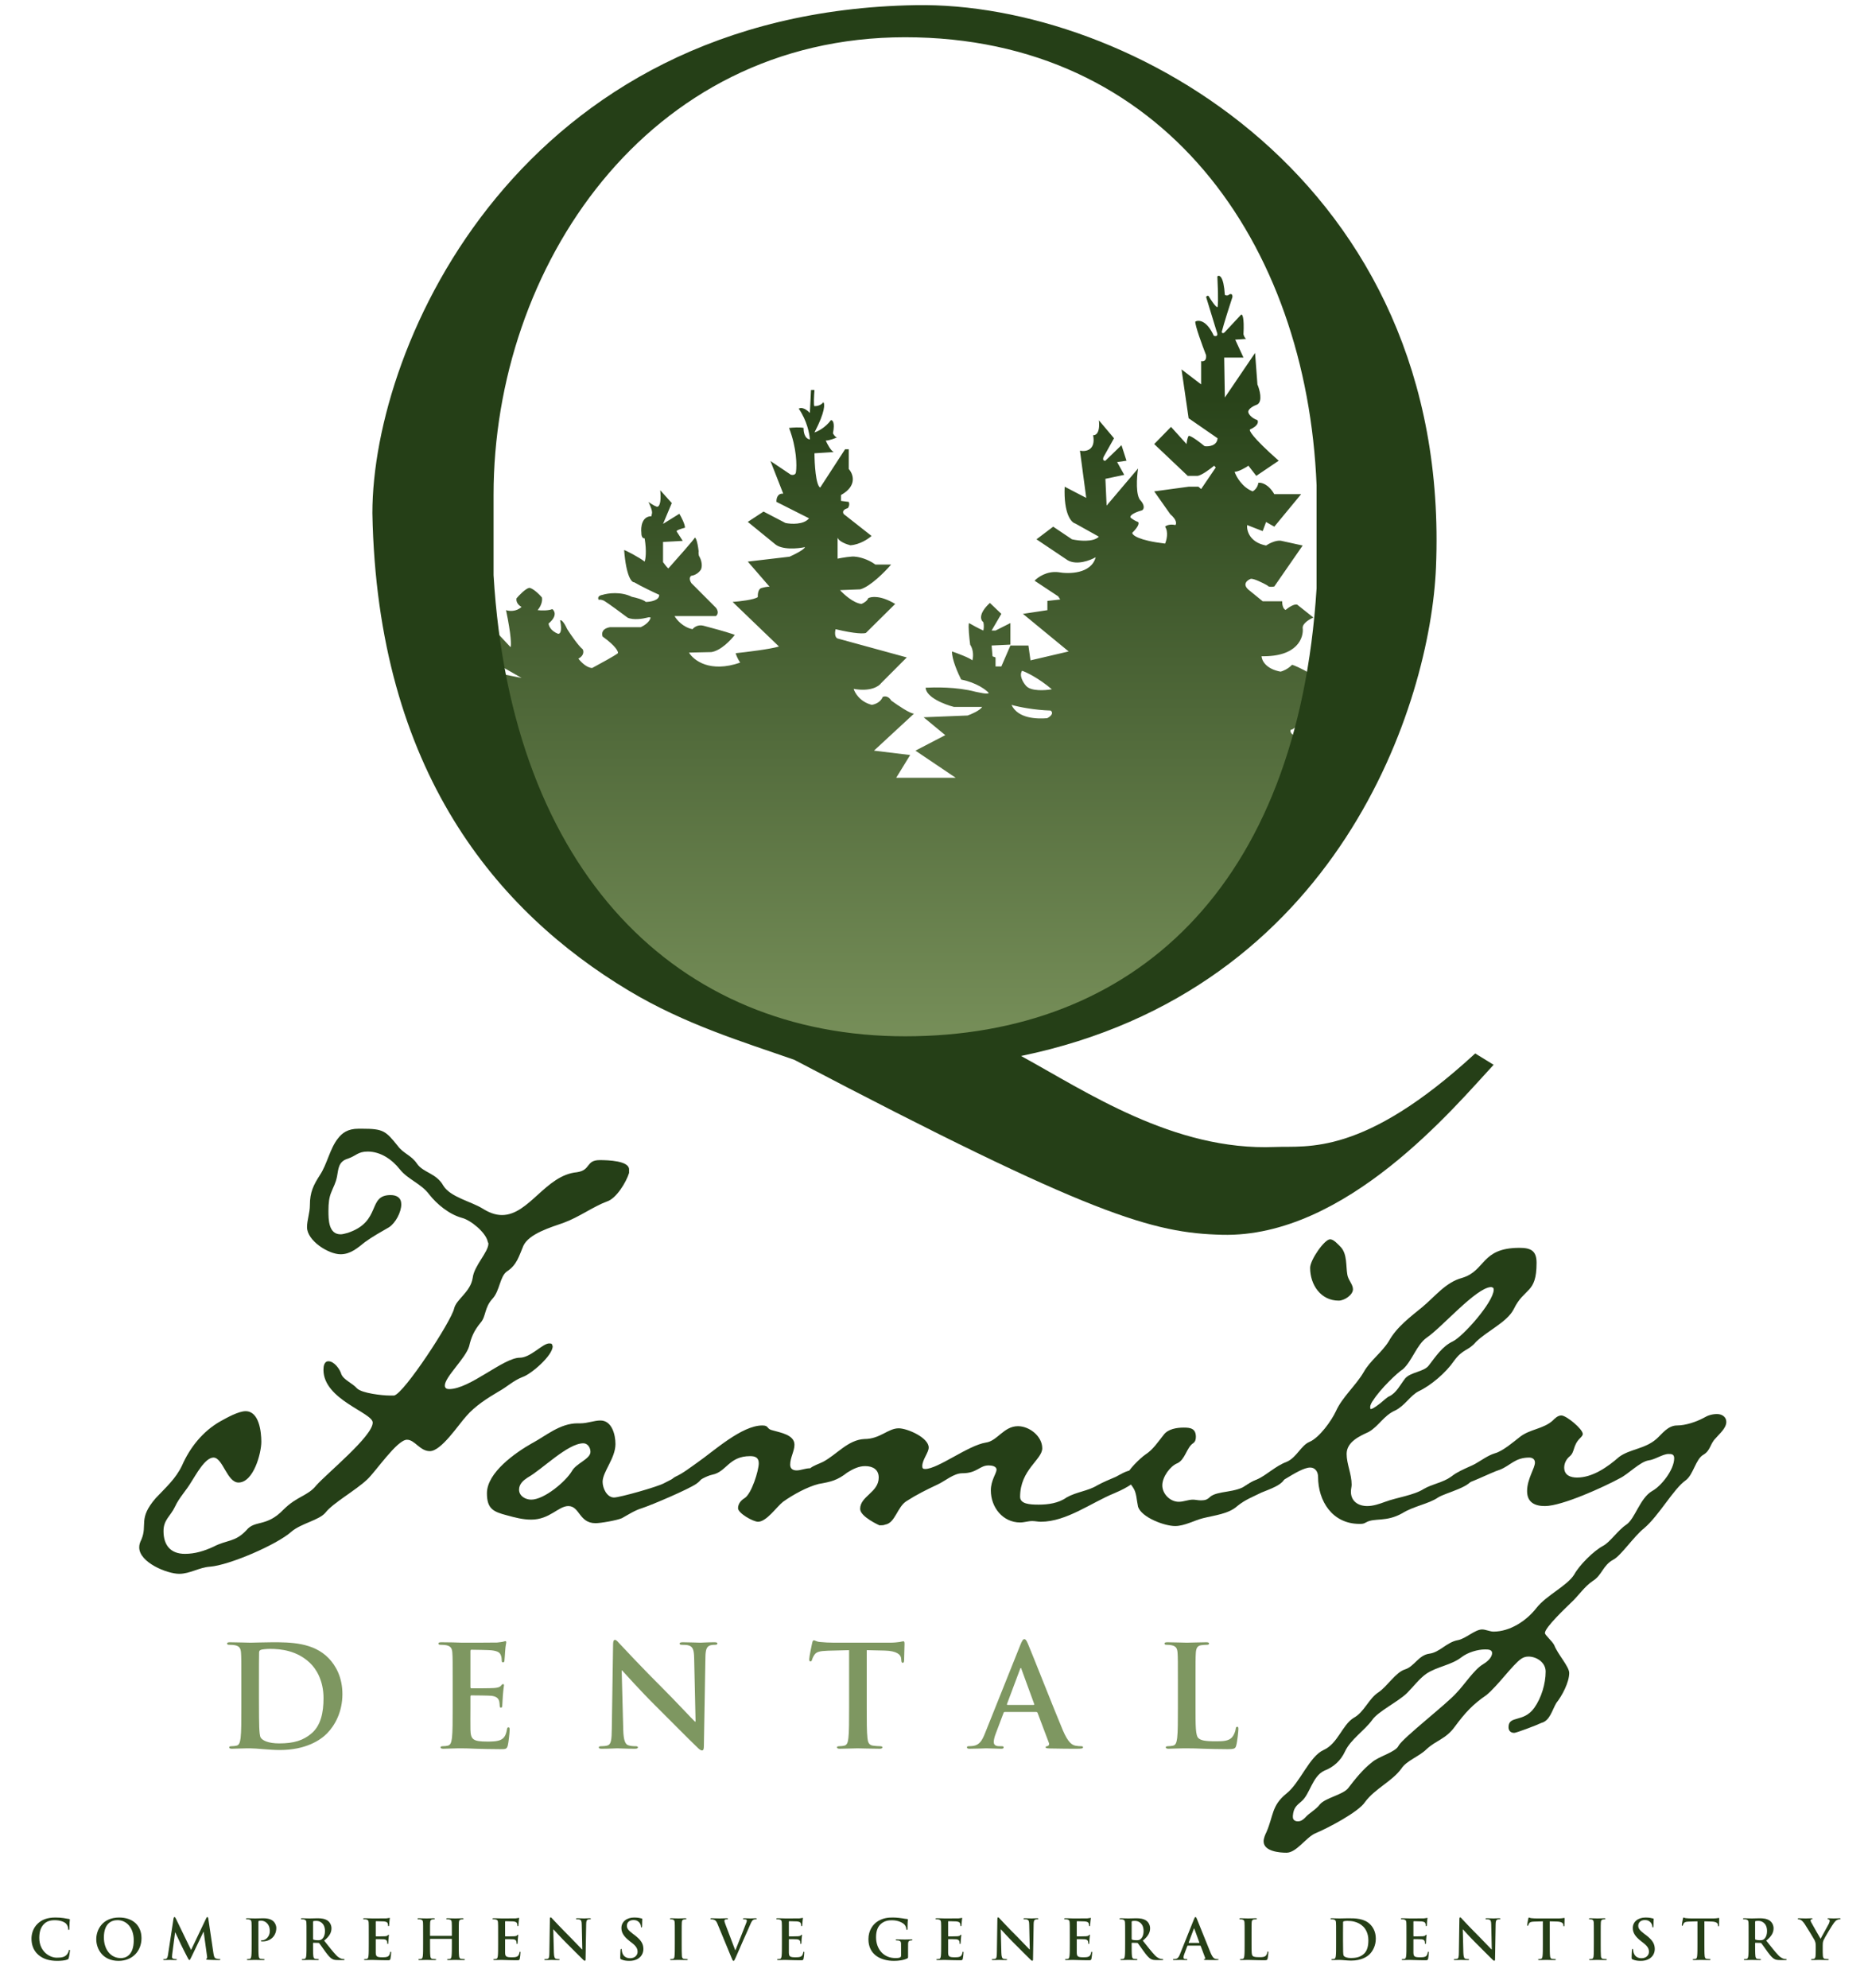 <svg width="94" height="100" viewBox="0 0 94 100" fill="none" xmlns="http://www.w3.org/2000/svg">
<path d="M75.084 83.162C75.084 82.983 74.869 82.983 74.725 82.983C74.366 82.983 73.863 83.126 73.539 83.378C73.036 83.772 72.317 83.844 71.779 84.203C71.419 84.454 71.132 84.849 70.808 85.172C70.377 85.603 69.335 86.105 69.048 86.536C68.653 87.074 67.97 87.504 67.682 88.115C67.467 88.581 67.107 88.904 66.64 89.084C66.029 89.371 65.922 90.268 65.49 90.626C65.239 90.842 65.095 90.95 65.059 91.344V91.38V91.416C65.059 91.559 65.167 91.631 65.311 91.631C65.454 91.631 65.562 91.559 65.67 91.452C65.886 91.201 66.209 91.057 66.425 90.77C66.712 90.447 67.539 90.303 67.826 89.981C68.185 89.514 68.581 89.012 69.048 88.653C69.371 88.366 70.234 88.15 70.377 87.828C70.593 87.433 72.821 85.71 73.288 85.172C73.647 84.813 74.186 83.988 74.617 83.737C74.797 83.629 75.084 83.413 75.084 83.162ZM86.87 71.535C86.87 71.858 86.511 72.145 86.331 72.361C86.044 72.648 86.08 72.971 85.72 73.186C85.325 73.401 85.217 74.191 84.822 74.478C84.211 74.909 83.493 76.236 82.738 76.882C82.235 77.277 81.552 78.282 81.193 78.461C80.654 78.748 80.618 79.251 80.151 79.538C79.72 79.825 79.432 80.291 79.037 80.65C78.821 80.866 77.743 81.871 77.743 82.157C77.743 82.265 78.103 82.552 78.211 82.767C78.39 83.234 78.965 83.844 78.965 84.167C78.965 84.634 78.606 85.315 78.318 85.674C78.103 86.033 77.995 86.571 77.564 86.679C77.348 86.787 76.306 87.181 76.198 87.181C76.019 87.181 75.911 87.074 75.911 86.894C75.911 86.284 76.665 86.679 77.204 85.926C77.564 85.423 77.779 84.705 77.779 84.095C77.779 83.629 77.312 83.342 76.917 83.342C76.773 83.342 76.665 83.378 76.558 83.449C76.126 83.737 75.372 84.813 74.797 85.28C74.114 85.746 73.719 86.177 73.216 86.859C72.749 87.504 72.282 87.54 71.779 88.007C71.419 88.366 70.772 88.581 70.521 88.976C70.054 89.622 69.191 89.981 68.688 90.662C68.365 91.165 66.784 91.99 66.173 92.241C65.706 92.457 65.239 93.21 64.736 93.21C64.377 93.21 63.586 93.139 63.586 92.636C63.586 92.493 63.658 92.313 63.73 92.17C64.089 91.344 63.981 90.842 64.736 90.232C65.419 89.694 65.886 88.366 66.604 88.043C67.323 87.72 67.539 86.787 68.114 86.428C68.653 86.141 68.868 85.459 69.371 85.136C69.802 84.849 70.234 84.131 70.701 83.988C71.168 83.844 71.383 83.27 71.922 83.198C72.461 83.126 72.785 82.624 73.359 82.516C73.755 82.445 74.222 81.978 74.581 81.978C74.761 81.978 74.977 82.086 75.156 82.086C75.983 82.086 76.809 81.547 77.312 80.901C77.815 80.256 78.857 79.789 79.216 79.215C79.468 78.748 80.187 78.031 80.654 77.78C81.013 77.6 81.408 76.99 81.84 76.703C82.271 76.416 82.522 75.375 83.133 75.016C83.6 74.765 84.247 73.94 84.247 73.365C84.247 73.15 84.103 73.15 83.96 73.15C83.672 73.15 83.277 73.437 82.954 73.473C82.522 73.545 81.948 74.155 81.516 74.37C80.726 74.801 78.606 75.77 77.743 75.77C77.24 75.77 76.845 75.591 76.845 75.016C76.845 74.406 77.24 73.868 77.24 73.581C77.24 73.401 77.097 73.33 76.953 73.33C76.234 73.33 76.019 73.725 75.48 73.94C75.013 74.083 73.791 74.729 73.396 74.729C73.252 74.729 72.964 74.621 72.964 74.442C72.964 74.155 73.971 73.796 74.222 73.653C74.545 73.473 74.869 73.222 75.228 73.114C75.623 73.007 76.162 72.54 76.486 72.289C76.989 71.894 77.671 71.894 78.139 71.464C78.246 71.356 78.39 71.212 78.57 71.212C78.821 71.212 79.648 71.894 79.648 72.145C79.648 72.217 79.576 72.289 79.504 72.361C79.145 72.72 79.252 73.043 79.001 73.258C78.821 73.401 78.713 73.617 78.713 73.832C78.713 74.227 79.037 74.335 79.36 74.335C80.151 74.335 80.905 73.796 81.48 73.294C82.019 72.899 82.774 72.899 83.349 72.397C83.636 72.145 83.924 71.715 84.391 71.715C84.822 71.715 85.361 71.535 85.756 71.32C85.936 71.212 86.151 71.141 86.403 71.141C86.655 71.141 86.87 71.284 86.87 71.535Z" fill="#253F17"/>
<path d="M75.166 64.897C75.166 64.789 75.13 64.789 75.13 64.789C75.094 64.753 75.023 64.753 75.023 64.753C74.268 64.789 72.543 66.799 71.789 67.301C71.286 67.66 71.07 68.449 70.603 68.88C70.316 69.059 69.453 69.885 69.094 70.459C69.058 70.495 68.95 70.674 68.95 70.782C68.95 70.854 68.95 70.889 68.986 70.889C69.022 70.889 69.13 70.854 69.453 70.602C69.633 70.459 69.812 70.279 69.92 70.244C70.279 70.064 70.459 69.669 70.711 69.346C70.998 69.023 71.645 69.023 71.896 68.7C72.256 68.234 72.579 67.731 73.118 67.48C73.621 67.229 75.13 65.543 75.166 64.897ZM77.322 63.533C77.322 65.112 76.711 64.753 76.172 65.865C75.849 66.511 74.807 66.978 74.268 67.516C73.873 67.983 73.621 67.839 73.154 68.485C72.759 69.059 72.004 69.705 71.393 69.992C70.962 70.208 70.711 70.71 70.208 70.961C69.633 71.212 69.381 71.751 68.878 72.038C68.411 72.253 67.764 72.54 67.764 73.15C67.764 73.653 68.016 74.155 68.016 74.693C68.016 74.801 67.98 74.909 67.98 75.052C67.98 75.519 68.339 75.77 68.806 75.77C69.094 75.77 69.417 75.662 69.705 75.555C70.279 75.339 71.142 75.231 71.645 74.909C72.076 74.657 72.615 74.586 73.01 74.299C73.226 74.155 73.621 74.011 73.873 74.011C74.088 74.011 74.124 74.119 74.124 74.299C74.124 74.801 72.759 75.088 72.364 75.339C71.896 75.662 71.142 75.77 70.567 76.129C69.74 76.595 69.166 76.344 68.734 76.595C68.627 76.667 68.519 76.667 68.411 76.667C67.046 76.667 66.327 75.519 66.327 74.299C66.327 74.047 66.183 73.832 65.932 73.832C65.321 73.832 64.027 74.981 63.201 75.124C63.021 75.16 62.877 75.267 62.698 75.267C62.59 75.267 62.41 75.16 62.41 75.052C62.41 74.801 63.057 74.55 63.237 74.442C63.776 74.191 64.171 73.76 64.746 73.545C65.249 73.33 65.465 72.72 65.896 72.54C66.399 72.325 67.01 71.464 67.225 70.997C67.549 70.279 68.231 69.705 68.627 69.023C68.95 68.449 69.525 68.055 69.884 67.48C70.279 66.763 70.962 66.26 71.573 65.758C72.22 65.219 72.759 64.502 73.585 64.287C74.771 63.928 74.519 62.779 76.46 62.779C77.035 62.779 77.322 62.923 77.322 63.533Z" fill="#253F17"/>
<path d="M64.67 74.263C64.67 74.693 63.807 74.945 63.484 75.088C63.053 75.303 62.657 75.447 62.262 75.77C61.831 76.165 61.112 76.236 60.538 76.38C60.106 76.488 59.603 76.775 59.136 76.775C58.597 76.775 57.447 76.344 57.268 75.806C57.196 75.483 57.196 75.088 57.016 74.837C56.908 74.657 56.693 74.478 56.693 74.263C56.693 74.011 57.411 73.33 57.627 73.186C58.022 72.935 58.274 72.54 58.561 72.181C58.777 71.894 59.208 71.822 59.567 71.822C59.891 71.822 60.178 71.858 60.178 72.289C60.178 72.433 60.142 72.54 60.035 72.612C59.711 72.827 59.639 73.437 59.244 73.617C58.885 73.76 58.489 74.299 58.489 74.729C58.489 75.16 58.885 75.555 59.316 75.555C59.567 75.555 59.783 75.447 60.035 75.447C60.142 75.447 60.286 75.483 60.43 75.483C60.645 75.483 60.753 75.447 60.897 75.303C61.292 74.981 62.19 75.124 62.765 74.693C63.197 74.37 63.448 74.442 63.7 74.263C63.879 74.155 64.095 74.047 64.31 74.047C64.454 74.047 64.67 74.083 64.67 74.263ZM68.083 64.861C68.083 65.148 67.652 65.435 67.365 65.435C66.466 65.435 65.927 64.645 65.927 63.784C65.927 63.389 66.646 62.349 66.933 62.349C67.113 62.349 67.329 62.6 67.472 62.743C67.796 63.102 67.724 63.676 67.796 64.107C67.832 64.394 68.083 64.609 68.083 64.861Z" fill="#253F17"/>
<path d="M57.262 74.227C57.262 74.621 56.327 75.016 56.076 75.124C54.926 75.591 53.668 76.559 52.375 76.559C52.231 76.559 52.087 76.524 51.944 76.524C51.728 76.524 51.548 76.595 51.333 76.595C50.47 76.595 49.86 75.842 49.86 74.98C49.86 74.478 50.147 74.119 50.147 73.94C50.147 73.76 49.895 73.725 49.752 73.725C49.285 73.725 49.177 74.119 48.422 74.119C47.991 74.119 47.56 74.514 47.165 74.693C46.626 74.945 46.123 75.196 45.62 75.519C45.153 75.806 45.045 76.631 44.541 76.703C44.47 76.739 44.362 76.739 44.254 76.739C44.254 76.739 43.284 76.308 43.284 75.913C43.284 75.267 44.218 75.088 44.218 74.335C44.218 73.94 43.931 73.76 43.536 73.76C43.212 73.76 42.925 73.904 42.637 74.083C42.134 74.478 41.811 74.55 41.2 74.657C40.625 74.801 39.906 75.196 39.403 75.555C39.08 75.806 38.577 76.559 38.146 76.559C37.894 76.559 37.139 76.129 37.139 75.878C37.139 75.662 37.283 75.483 37.463 75.375C37.822 75.16 38.182 73.976 38.182 73.617C38.182 73.33 38.002 73.258 37.75 73.258C36.672 73.258 36.565 74.047 35.846 74.191C35.199 74.335 34.588 75.016 34.013 75.016C33.834 75.016 33.654 74.945 33.654 74.765C33.654 74.55 33.798 74.406 33.977 74.299C34.373 74.119 34.732 73.832 35.091 73.581C35.918 73.007 37.319 71.715 38.361 71.715C38.721 71.715 38.541 71.894 38.9 71.966C39.26 72.074 39.978 72.181 39.978 72.684C39.978 73.007 39.763 73.33 39.763 73.689C39.763 73.868 39.87 73.976 40.086 73.976C40.301 73.976 40.517 73.868 40.769 73.868C40.948 73.725 41.2 73.653 41.416 73.545C42.098 73.186 42.673 72.433 43.499 72.397C44.29 72.397 44.685 71.858 45.224 71.858C45.656 71.858 46.733 72.325 46.733 72.827C46.733 73.079 46.41 73.437 46.41 73.76C46.41 73.868 46.446 73.904 46.554 73.904C47.201 73.904 48.71 72.72 49.608 72.576C50.183 72.504 50.506 71.751 51.225 71.751C51.8 71.751 52.447 72.253 52.447 72.863C52.447 73.437 51.333 73.94 51.333 75.303C51.333 75.662 51.8 75.698 52.267 75.698C52.734 75.698 53.273 75.626 53.668 75.339C54.172 75.052 54.746 75.016 55.214 74.729C55.537 74.55 55.824 74.442 56.148 74.299C56.363 74.191 56.687 73.976 56.938 73.976C57.082 73.976 57.262 74.083 57.262 74.227Z" fill="#253F17"/>
<path d="M29.713 73.043C29.713 72.827 29.57 72.612 29.354 72.612C28.563 72.612 27.27 73.94 26.551 74.335C26.336 74.478 26.12 74.657 26.12 74.945C26.12 75.267 26.444 75.447 26.731 75.447C27.378 75.447 28.456 74.55 28.779 74.011C28.995 73.617 29.713 73.401 29.713 73.043ZM35.355 74.227C35.355 74.406 35.139 74.586 35.031 74.657C34.6 74.945 32.84 75.698 32.3 75.878C31.941 75.985 31.618 76.201 31.294 76.38C31.043 76.488 30.252 76.631 29.965 76.631C29.138 76.631 29.174 75.77 28.599 75.77C28.096 75.77 27.665 76.452 26.731 76.452C26.3 76.452 25.904 76.344 25.509 76.236C24.826 76.057 24.503 75.913 24.503 75.124C24.503 74.083 25.941 73.079 26.767 72.612C27.45 72.253 28.168 71.607 29.066 71.607H29.21C29.57 71.607 29.893 71.464 30.216 71.464C30.791 71.464 30.971 72.181 30.971 72.648C30.971 73.365 30.324 74.047 30.324 74.55C30.324 74.873 30.54 75.339 30.899 75.339C31.186 75.339 33.091 74.801 33.414 74.621C33.738 74.442 34.636 74.011 34.995 74.011C35.139 74.011 35.355 74.083 35.355 74.227Z" fill="#253F17"/>
<path d="M31.656 58.832V59.011C31.512 59.478 31.009 60.303 30.542 60.447C29.859 60.698 29.14 61.236 28.35 61.523C27.739 61.739 26.625 62.062 26.338 62.672C26.122 63.174 26.014 63.641 25.511 63.964C25.152 64.215 25.152 64.933 24.793 65.327C24.361 65.794 24.469 66.224 24.182 66.547C23.858 66.942 23.715 67.265 23.607 67.731C23.427 68.342 22.385 69.275 22.385 69.705C22.385 69.849 22.493 69.885 22.601 69.885C23.643 69.885 25.332 68.306 26.158 68.306C26.697 68.306 27.308 67.588 27.631 67.588C27.703 67.588 27.739 67.588 27.775 67.624C27.775 67.66 27.811 67.696 27.811 67.731C27.811 68.198 26.733 69.131 26.302 69.275C25.835 69.454 25.511 69.777 25.116 69.992C24.505 70.351 23.894 70.746 23.463 71.248C23.068 71.679 22.206 73.007 21.631 73.007C21.127 73.007 20.876 72.433 20.481 72.433C19.978 72.433 18.9 74.047 18.468 74.442C17.894 74.981 16.744 75.626 16.384 76.093C16.061 76.488 15.163 76.631 14.66 77.062C13.941 77.708 11.534 78.748 10.563 78.82C10.024 78.856 9.557 79.179 9.018 79.179C8.407 79.179 7.006 78.605 7.006 77.851C7.006 77.708 7.042 77.6 7.114 77.457C7.437 76.703 6.934 76.416 7.833 75.375C8.336 74.837 8.839 74.406 9.162 73.725C9.557 72.827 10.204 72.002 11.102 71.499C11.426 71.32 12.001 70.997 12.36 70.997C13.043 70.997 13.15 72.038 13.15 72.54C13.15 73.115 12.755 74.586 12.001 74.586C11.426 74.586 11.21 73.33 10.743 73.33C10.312 73.33 9.845 74.227 9.629 74.55C9.378 74.981 9.018 75.339 8.803 75.806C8.587 76.272 8.228 76.452 8.228 77.026C8.228 77.744 8.587 78.174 9.306 78.174C9.809 78.174 10.276 78.031 10.743 77.815C11.426 77.457 11.821 77.6 12.396 76.99C12.827 76.452 13.402 76.847 14.264 75.949C14.947 75.267 15.486 75.267 15.917 74.729C16.456 74.119 18.756 72.253 18.756 71.571C18.756 71.069 16.277 70.423 16.277 68.916C16.277 68.736 16.313 68.485 16.528 68.485C16.816 68.485 17.103 68.88 17.175 69.131C17.283 69.418 17.75 69.598 17.965 69.849C18.217 70.1 19.259 70.208 19.582 70.208H19.834C20.337 70.1 22.709 66.475 22.852 65.83C22.96 65.363 23.679 65.004 23.787 64.287C23.858 63.676 24.577 62.995 24.577 62.564C24.577 62.528 24.541 62.492 24.541 62.456C24.433 61.99 23.679 61.38 23.247 61.272C22.601 61.093 21.99 60.59 21.595 60.088C21.199 59.55 20.517 59.334 20.122 58.832C19.726 58.33 19.151 57.935 18.505 57.935C18.001 57.935 17.93 58.15 17.498 58.294C17.031 58.437 17.031 58.796 16.959 59.191C16.887 59.55 16.78 59.693 16.672 59.98C16.564 60.232 16.528 60.519 16.528 60.913C16.528 61.344 16.528 62.098 17.139 62.098C17.247 62.098 17.355 62.062 17.498 62.026C19.223 61.452 18.468 60.124 19.654 60.124C19.978 60.124 20.193 60.267 20.193 60.59C20.193 60.985 19.906 61.523 19.582 61.739C19.151 61.99 18.756 62.205 18.361 62.492C18.001 62.779 17.642 63.102 17.139 63.102C16.528 63.102 15.45 62.42 15.45 61.739C15.45 61.38 15.594 61.021 15.594 60.626C15.594 59.98 15.774 59.621 16.097 59.119C16.456 58.581 16.6 57.791 16.995 57.289C17.211 57.002 17.498 56.786 18.037 56.786H18.217C19.295 56.786 19.403 56.894 20.014 57.648C20.301 58.042 20.696 58.114 20.984 58.545C21.307 59.011 21.954 59.011 22.313 59.657C22.673 60.232 23.715 60.447 24.29 60.806C24.577 60.985 24.901 61.129 25.26 61.129C26.625 61.129 27.452 59.119 29.033 58.975C29.751 58.868 29.464 58.365 30.183 58.365C30.614 58.365 31.656 58.401 31.656 58.832Z" fill="#253F17"/>
<path d="M2.885 98.651C2.503 98.651 2.183 98.568 1.929 98.348C1.656 98.109 1.584 97.797 1.584 97.527C1.584 97.338 1.642 97.01 1.91 96.765C2.11 96.581 2.375 96.47 2.79 96.47C2.963 96.47 3.066 96.481 3.194 96.497C3.3 96.511 3.389 96.536 3.473 96.545C3.504 96.547 3.515 96.561 3.515 96.578C3.515 96.6 3.506 96.634 3.501 96.731C3.495 96.823 3.498 96.976 3.493 97.032C3.49 97.073 3.484 97.096 3.459 97.096C3.437 97.096 3.431 97.073 3.431 97.034C3.428 96.948 3.392 96.851 3.323 96.778C3.231 96.681 3.013 96.606 2.757 96.606C2.514 96.606 2.356 96.667 2.233 96.778C2.03 96.965 1.977 97.229 1.977 97.499C1.977 98.162 2.481 98.49 2.854 98.49C3.102 98.49 3.253 98.462 3.364 98.334C3.412 98.281 3.448 98.201 3.459 98.15C3.467 98.106 3.473 98.095 3.495 98.095C3.515 98.095 3.52 98.114 3.52 98.136C3.52 98.17 3.487 98.412 3.459 98.507C3.445 98.554 3.434 98.568 3.387 98.587C3.275 98.632 3.063 98.651 2.885 98.651Z" fill="#253F17"/>
<path d="M5.966 98.651C5.167 98.651 4.844 98.053 4.844 97.561C4.844 97.085 5.158 96.47 5.994 96.47C6.688 96.47 7.12 96.873 7.12 97.51C7.12 98.148 6.674 98.651 5.966 98.651ZM6.084 98.512C6.279 98.512 6.73 98.418 6.73 97.613C6.73 96.99 6.371 96.603 5.914 96.603C5.593 96.603 5.228 96.781 5.228 97.474C5.228 98.053 5.549 98.512 6.084 98.512Z" fill="#253F17"/>
<path d="M8.456 98.334L8.732 96.52C8.74 96.472 8.757 96.447 8.779 96.447C8.801 96.447 8.818 96.461 8.854 96.534L9.615 98.103L10.373 96.514C10.395 96.47 10.409 96.447 10.434 96.447C10.459 96.447 10.476 96.475 10.484 96.534L10.738 98.253C10.763 98.429 10.791 98.51 10.874 98.534C10.955 98.56 11.011 98.562 11.047 98.562C11.072 98.562 11.092 98.565 11.092 98.582C11.092 98.604 11.059 98.612 11.019 98.612C10.95 98.612 10.565 98.604 10.454 98.596C10.39 98.59 10.373 98.582 10.373 98.565C10.373 98.551 10.384 98.543 10.404 98.534C10.42 98.529 10.429 98.493 10.418 98.415L10.25 97.19H10.239L9.632 98.454C9.568 98.585 9.554 98.61 9.529 98.61C9.504 98.61 9.476 98.554 9.431 98.471C9.364 98.343 9.144 97.917 9.111 97.839C9.086 97.78 8.918 97.43 8.821 97.221H8.81L8.665 98.329C8.659 98.379 8.656 98.415 8.656 98.459C8.656 98.512 8.693 98.537 8.74 98.548C8.79 98.56 8.829 98.562 8.857 98.562C8.879 98.562 8.899 98.568 8.899 98.582C8.899 98.607 8.874 98.612 8.832 98.612C8.715 98.612 8.59 98.604 8.539 98.604C8.486 98.604 8.353 98.612 8.264 98.612C8.236 98.612 8.213 98.607 8.213 98.582C8.213 98.568 8.23 98.562 8.258 98.562C8.28 98.562 8.3 98.562 8.342 98.554C8.42 98.537 8.442 98.429 8.456 98.334Z" fill="#253F17"/>
<path d="M12.662 97.805V97.316C12.662 96.893 12.662 96.815 12.656 96.726C12.65 96.631 12.628 96.587 12.536 96.567C12.514 96.561 12.466 96.559 12.428 96.559C12.397 96.559 12.38 96.553 12.38 96.534C12.38 96.514 12.4 96.508 12.441 96.508C12.589 96.508 12.765 96.517 12.843 96.517C12.957 96.517 13.119 96.508 13.247 96.508C13.595 96.508 13.72 96.625 13.765 96.667C13.826 96.726 13.904 96.851 13.904 96.998C13.904 97.394 13.615 97.672 13.219 97.672C13.205 97.672 13.174 97.672 13.16 97.669C13.146 97.666 13.127 97.663 13.127 97.644C13.127 97.622 13.146 97.613 13.205 97.613C13.361 97.613 13.578 97.438 13.578 97.154C13.578 97.062 13.57 96.876 13.414 96.737C13.314 96.645 13.199 96.628 13.135 96.628C13.094 96.628 13.052 96.631 13.027 96.639C13.013 96.645 13.004 96.662 13.004 96.692V97.805C13.004 98.061 13.004 98.281 13.018 98.401C13.027 98.479 13.043 98.54 13.127 98.551C13.166 98.557 13.227 98.562 13.269 98.562C13.3 98.562 13.314 98.571 13.314 98.585C13.314 98.604 13.291 98.612 13.261 98.612C13.077 98.612 12.901 98.604 12.829 98.604C12.765 98.604 12.589 98.612 12.478 98.612C12.441 98.612 12.422 98.604 12.422 98.585C12.422 98.571 12.433 98.562 12.466 98.562C12.508 98.562 12.542 98.557 12.567 98.551C12.623 98.54 12.636 98.479 12.648 98.398C12.662 98.281 12.662 98.061 12.662 97.805Z" fill="#253F17"/>
<path d="M15.424 97.805V97.316C15.424 96.893 15.424 96.815 15.418 96.726C15.412 96.631 15.39 96.587 15.298 96.567C15.276 96.561 15.229 96.559 15.19 96.559C15.159 96.559 15.142 96.553 15.142 96.534C15.142 96.514 15.162 96.508 15.203 96.508C15.351 96.508 15.527 96.517 15.585 96.517C15.68 96.517 15.892 96.508 15.978 96.508C16.154 96.508 16.34 96.525 16.491 96.628C16.569 96.681 16.68 96.823 16.68 97.01C16.68 97.215 16.594 97.405 16.312 97.633C16.56 97.945 16.753 98.192 16.917 98.365C17.073 98.526 17.187 98.546 17.229 98.554C17.26 98.56 17.285 98.562 17.307 98.562C17.329 98.562 17.341 98.571 17.341 98.585C17.341 98.607 17.321 98.612 17.288 98.612H17.023C16.867 98.612 16.797 98.599 16.725 98.56C16.605 98.496 16.499 98.365 16.343 98.15C16.232 97.997 16.104 97.808 16.067 97.766C16.053 97.75 16.037 97.747 16.017 97.747L15.775 97.741C15.761 97.741 15.752 97.747 15.752 97.764V97.803C15.752 98.061 15.752 98.281 15.766 98.398C15.775 98.479 15.791 98.54 15.875 98.551C15.917 98.557 15.978 98.562 16.012 98.562C16.034 98.562 16.045 98.571 16.045 98.585C16.045 98.604 16.025 98.612 15.989 98.612C15.828 98.612 15.621 98.604 15.58 98.604C15.527 98.604 15.351 98.612 15.24 98.612C15.203 98.612 15.184 98.604 15.184 98.585C15.184 98.571 15.195 98.562 15.229 98.562C15.27 98.562 15.304 98.557 15.329 98.551C15.384 98.54 15.399 98.479 15.41 98.398C15.424 98.281 15.424 98.061 15.424 97.805ZM15.752 96.689V97.535C15.752 97.566 15.758 97.577 15.777 97.585C15.836 97.605 15.919 97.613 15.989 97.613C16.101 97.613 16.137 97.602 16.187 97.566C16.271 97.505 16.352 97.377 16.352 97.149C16.352 96.753 16.09 96.639 15.925 96.639C15.855 96.639 15.805 96.642 15.777 96.65C15.758 96.656 15.752 96.667 15.752 96.689Z" fill="#253F17"/>
<path d="M18.557 97.805V97.316C18.557 96.893 18.557 96.815 18.552 96.726C18.546 96.631 18.524 96.587 18.432 96.567C18.409 96.561 18.362 96.559 18.323 96.559C18.292 96.559 18.276 96.553 18.276 96.534C18.276 96.514 18.295 96.508 18.337 96.508C18.412 96.508 18.493 96.511 18.563 96.511C18.635 96.514 18.699 96.517 18.738 96.517C18.827 96.517 19.382 96.517 19.435 96.514C19.488 96.508 19.532 96.503 19.555 96.497C19.569 96.495 19.585 96.486 19.599 96.486C19.613 96.486 19.616 96.497 19.616 96.511C19.616 96.531 19.602 96.564 19.594 96.692C19.591 96.72 19.585 96.843 19.58 96.876C19.577 96.89 19.571 96.906 19.552 96.906C19.532 96.906 19.527 96.893 19.527 96.868C19.527 96.848 19.524 96.801 19.51 96.767C19.491 96.717 19.463 96.684 19.323 96.667C19.276 96.662 18.983 96.656 18.928 96.656C18.914 96.656 18.908 96.664 18.908 96.684V97.388C18.908 97.407 18.911 97.419 18.928 97.419C18.989 97.419 19.309 97.419 19.374 97.413C19.441 97.407 19.482 97.399 19.507 97.371C19.527 97.349 19.538 97.335 19.552 97.335C19.563 97.335 19.571 97.341 19.571 97.357C19.571 97.374 19.56 97.419 19.549 97.561C19.546 97.616 19.538 97.728 19.538 97.747C19.538 97.769 19.538 97.8 19.513 97.8C19.493 97.8 19.488 97.789 19.488 97.775C19.485 97.747 19.485 97.711 19.477 97.675C19.463 97.619 19.424 97.577 19.321 97.566C19.268 97.561 18.992 97.558 18.925 97.558C18.911 97.558 18.908 97.569 18.908 97.585V97.805C18.908 97.9 18.905 98.156 18.908 98.237C18.914 98.429 18.958 98.471 19.243 98.471C19.315 98.471 19.432 98.471 19.505 98.437C19.577 98.404 19.61 98.345 19.63 98.231C19.636 98.201 19.641 98.189 19.661 98.189C19.683 98.189 19.683 98.212 19.683 98.24C19.683 98.303 19.661 98.493 19.647 98.548C19.627 98.621 19.602 98.621 19.496 98.621C19.287 98.621 19.134 98.615 19.014 98.612C18.894 98.607 18.808 98.604 18.724 98.604C18.694 98.604 18.632 98.604 18.565 98.607C18.501 98.607 18.429 98.612 18.373 98.612C18.337 98.612 18.317 98.604 18.317 98.585C18.317 98.571 18.329 98.562 18.362 98.562C18.404 98.562 18.437 98.557 18.462 98.551C18.518 98.54 18.532 98.479 18.543 98.398C18.557 98.281 18.557 98.061 18.557 97.805Z" fill="#253F17"/>
<path d="M21.657 97.394H22.721C22.729 97.394 22.738 97.388 22.738 97.374V97.316C22.738 96.893 22.738 96.815 22.732 96.726C22.727 96.631 22.704 96.587 22.612 96.567C22.59 96.561 22.543 96.559 22.504 96.559C22.473 96.559 22.456 96.553 22.456 96.534C22.456 96.514 22.476 96.508 22.515 96.508C22.665 96.508 22.841 96.517 22.916 96.517C22.983 96.517 23.158 96.508 23.267 96.508C23.306 96.508 23.326 96.514 23.326 96.534C23.326 96.553 23.309 96.559 23.276 96.559C23.253 96.559 23.228 96.561 23.195 96.567C23.119 96.581 23.097 96.628 23.092 96.726C23.086 96.815 23.086 96.893 23.086 97.316V97.805C23.086 98.061 23.086 98.281 23.1 98.401C23.108 98.479 23.125 98.54 23.209 98.551C23.248 98.557 23.309 98.562 23.351 98.562C23.381 98.562 23.395 98.571 23.395 98.585C23.395 98.604 23.373 98.612 23.34 98.612C23.158 98.612 22.983 98.604 22.905 98.604C22.841 98.604 22.665 98.612 22.557 98.612C22.517 98.612 22.498 98.604 22.498 98.585C22.498 98.571 22.509 98.562 22.543 98.562C22.584 98.562 22.618 98.557 22.643 98.551C22.699 98.54 22.713 98.479 22.724 98.398C22.738 98.281 22.738 98.061 22.738 97.805V97.561C22.738 97.549 22.729 97.544 22.721 97.544H21.657C21.648 97.544 21.64 97.547 21.64 97.561V97.805C21.64 98.061 21.64 98.281 21.654 98.401C21.662 98.479 21.679 98.54 21.762 98.551C21.801 98.557 21.863 98.562 21.904 98.562C21.935 98.562 21.949 98.571 21.949 98.585C21.949 98.604 21.927 98.612 21.893 98.612C21.712 98.612 21.537 98.604 21.459 98.604C21.395 98.604 21.219 98.612 21.108 98.612C21.071 98.612 21.052 98.604 21.052 98.585C21.052 98.571 21.063 98.562 21.096 98.562C21.138 98.562 21.172 98.557 21.197 98.551C21.252 98.54 21.266 98.479 21.277 98.398C21.291 98.281 21.291 98.061 21.291 97.805V97.316C21.291 96.893 21.291 96.815 21.286 96.726C21.28 96.631 21.258 96.587 21.166 96.567C21.144 96.561 21.096 96.559 21.057 96.559C21.027 96.559 21.01 96.553 21.01 96.534C21.01 96.514 21.029 96.508 21.069 96.508C21.219 96.508 21.395 96.517 21.47 96.517C21.537 96.517 21.712 96.508 21.821 96.508C21.86 96.508 21.879 96.514 21.879 96.534C21.879 96.553 21.863 96.559 21.829 96.559C21.807 96.559 21.782 96.561 21.748 96.567C21.673 96.581 21.651 96.628 21.645 96.726C21.64 96.815 21.64 96.893 21.64 97.316V97.374C21.64 97.388 21.648 97.394 21.657 97.394Z" fill="#253F17"/>
<path d="M25.066 97.805V97.316C25.066 96.893 25.066 96.815 25.06 96.726C25.055 96.631 25.032 96.587 24.94 96.567C24.918 96.561 24.871 96.559 24.832 96.559C24.801 96.559 24.784 96.553 24.784 96.534C24.784 96.514 24.804 96.508 24.846 96.508C24.921 96.508 25.002 96.511 25.071 96.511C25.144 96.514 25.208 96.517 25.247 96.517C25.336 96.517 25.89 96.517 25.943 96.514C25.996 96.508 26.041 96.503 26.063 96.497C26.077 96.495 26.094 96.486 26.108 96.486C26.122 96.486 26.125 96.497 26.125 96.511C26.125 96.531 26.111 96.564 26.102 96.692C26.099 96.72 26.094 96.843 26.088 96.876C26.085 96.89 26.08 96.906 26.06 96.906C26.041 96.906 26.035 96.893 26.035 96.868C26.035 96.848 26.033 96.801 26.019 96.767C25.999 96.717 25.971 96.684 25.832 96.667C25.785 96.662 25.492 96.656 25.436 96.656C25.422 96.656 25.417 96.664 25.417 96.684V97.388C25.417 97.407 25.419 97.419 25.436 97.419C25.497 97.419 25.818 97.419 25.882 97.413C25.949 97.407 25.991 97.399 26.016 97.371C26.035 97.349 26.047 97.335 26.06 97.335C26.072 97.335 26.08 97.341 26.08 97.357C26.08 97.374 26.069 97.419 26.058 97.561C26.055 97.616 26.047 97.728 26.047 97.747C26.047 97.769 26.047 97.8 26.021 97.8C26.002 97.8 25.996 97.789 25.996 97.775C25.994 97.747 25.994 97.711 25.985 97.675C25.971 97.619 25.932 97.577 25.829 97.566C25.776 97.561 25.5 97.558 25.433 97.558C25.419 97.558 25.417 97.569 25.417 97.585V97.805C25.417 97.9 25.414 98.156 25.417 98.237C25.422 98.429 25.467 98.471 25.751 98.471C25.824 98.471 25.941 98.471 26.013 98.437C26.085 98.404 26.119 98.345 26.139 98.231C26.144 98.201 26.15 98.189 26.169 98.189C26.191 98.189 26.191 98.212 26.191 98.24C26.191 98.303 26.169 98.493 26.155 98.548C26.136 98.621 26.111 98.621 26.005 98.621C25.796 98.621 25.642 98.615 25.523 98.612C25.403 98.607 25.316 98.604 25.233 98.604C25.202 98.604 25.141 98.604 25.074 98.607C25.01 98.607 24.937 98.612 24.882 98.612C24.846 98.612 24.826 98.604 24.826 98.585C24.826 98.571 24.837 98.562 24.871 98.562C24.912 98.562 24.946 98.557 24.971 98.551C25.027 98.54 25.041 98.479 25.052 98.398C25.066 98.281 25.066 98.061 25.066 97.805Z" fill="#253F17"/>
<path d="M27.841 97.065L27.872 98.234C27.878 98.451 27.914 98.523 27.97 98.543C28.017 98.56 28.07 98.562 28.114 98.562C28.145 98.562 28.162 98.568 28.162 98.585C28.162 98.607 28.137 98.612 28.098 98.612C27.917 98.612 27.805 98.604 27.752 98.604C27.727 98.604 27.596 98.612 27.451 98.612C27.415 98.612 27.39 98.61 27.39 98.585C27.39 98.568 27.407 98.562 27.434 98.562C27.471 98.562 27.521 98.56 27.56 98.548C27.632 98.526 27.643 98.445 27.646 98.203L27.671 96.556C27.671 96.5 27.68 96.461 27.708 96.461C27.738 96.461 27.763 96.497 27.811 96.547C27.844 96.584 28.268 97.037 28.674 97.441C28.864 97.63 29.24 98.031 29.288 98.075H29.302L29.274 96.826C29.271 96.656 29.246 96.603 29.179 96.575C29.137 96.559 29.07 96.559 29.031 96.559C28.998 96.559 28.987 96.55 28.987 96.534C28.987 96.511 29.017 96.508 29.059 96.508C29.204 96.508 29.338 96.517 29.396 96.517C29.427 96.517 29.533 96.508 29.669 96.508C29.706 96.508 29.733 96.511 29.733 96.534C29.733 96.55 29.717 96.559 29.683 96.559C29.655 96.559 29.633 96.559 29.6 96.567C29.522 96.589 29.499 96.648 29.497 96.803L29.466 98.56C29.466 98.621 29.455 98.646 29.43 98.646C29.399 98.646 29.366 98.615 29.335 98.585C29.159 98.418 28.803 98.053 28.513 97.766C28.209 97.466 27.9 97.118 27.85 97.065H27.841Z" fill="#253F17"/>
<path d="M31.671 98.651C31.51 98.651 31.384 98.632 31.264 98.579C31.22 98.56 31.211 98.546 31.211 98.484C31.211 98.331 31.223 98.164 31.225 98.12C31.228 98.078 31.236 98.047 31.259 98.047C31.284 98.047 31.287 98.073 31.287 98.095C31.287 98.131 31.298 98.189 31.312 98.237C31.373 98.443 31.538 98.518 31.71 98.518C31.961 98.518 32.084 98.348 32.084 98.201C32.084 98.064 32.042 97.936 31.811 97.755L31.682 97.655C31.376 97.416 31.27 97.221 31.27 96.996C31.27 96.689 31.526 96.47 31.914 96.47C32.095 96.47 32.212 96.497 32.284 96.517C32.309 96.522 32.323 96.531 32.323 96.55C32.323 96.587 32.312 96.667 32.312 96.884C32.312 96.945 32.304 96.968 32.282 96.968C32.262 96.968 32.254 96.951 32.254 96.918C32.254 96.893 32.24 96.806 32.181 96.734C32.139 96.681 32.059 96.598 31.877 96.598C31.671 96.598 31.546 96.717 31.546 96.884C31.546 97.012 31.61 97.11 31.841 97.285L31.919 97.343C32.256 97.597 32.376 97.789 32.376 98.053C32.376 98.215 32.315 98.406 32.114 98.537C31.975 98.626 31.819 98.651 31.671 98.651Z" fill="#253F17"/>
<path d="M33.957 97.805V97.316C33.957 96.893 33.957 96.815 33.952 96.726C33.946 96.631 33.918 96.584 33.857 96.57C33.826 96.561 33.79 96.559 33.757 96.559C33.729 96.559 33.712 96.553 33.712 96.531C33.712 96.514 33.734 96.508 33.779 96.508C33.885 96.508 34.06 96.517 34.141 96.517C34.211 96.517 34.375 96.508 34.481 96.508C34.517 96.508 34.54 96.514 34.54 96.531C34.54 96.553 34.523 96.559 34.495 96.559C34.467 96.559 34.445 96.561 34.412 96.567C34.336 96.581 34.314 96.628 34.309 96.726C34.303 96.815 34.303 96.893 34.303 97.316V97.805C34.303 98.075 34.303 98.295 34.314 98.415C34.322 98.49 34.342 98.54 34.425 98.551C34.465 98.557 34.526 98.562 34.568 98.562C34.598 98.562 34.612 98.571 34.612 98.585C34.612 98.604 34.59 98.612 34.559 98.612C34.375 98.612 34.2 98.604 34.125 98.604C34.06 98.604 33.885 98.612 33.773 98.612C33.737 98.612 33.718 98.604 33.718 98.585C33.718 98.571 33.729 98.562 33.762 98.562C33.804 98.562 33.838 98.557 33.863 98.551C33.918 98.54 33.935 98.493 33.943 98.412C33.957 98.295 33.957 98.075 33.957 97.805Z" fill="#253F17"/>
<path d="M36.805 98.482L36.102 96.781C36.038 96.628 35.991 96.598 35.891 96.57C35.849 96.559 35.804 96.559 35.782 96.559C35.757 96.559 35.748 96.55 35.748 96.534C35.748 96.511 35.779 96.508 35.821 96.508C35.969 96.508 36.127 96.517 36.225 96.517C36.295 96.517 36.428 96.508 36.568 96.508C36.601 96.508 36.632 96.514 36.632 96.534C36.632 96.553 36.615 96.559 36.59 96.559C36.545 96.559 36.504 96.561 36.481 96.578C36.462 96.592 36.453 96.612 36.453 96.636C36.453 96.673 36.479 96.751 36.518 96.851L36.997 98.114H37.008C37.128 97.808 37.49 96.912 37.557 96.728C37.571 96.692 37.582 96.65 37.582 96.625C37.582 96.603 37.571 96.581 37.546 96.573C37.512 96.561 37.471 96.559 37.434 96.559C37.409 96.559 37.387 96.556 37.387 96.536C37.387 96.514 37.412 96.508 37.465 96.508C37.604 96.508 37.721 96.517 37.758 96.517C37.805 96.517 37.936 96.508 38.02 96.508C38.056 96.508 38.078 96.514 38.078 96.534C38.078 96.553 38.061 96.559 38.033 96.559C38.006 96.559 37.947 96.559 37.897 96.592C37.861 96.617 37.819 96.664 37.744 96.843C37.635 97.104 37.56 97.254 37.409 97.597C37.231 98.003 37.1 98.306 37.039 98.445C36.966 98.607 36.95 98.651 36.91 98.651C36.874 98.651 36.858 98.612 36.805 98.482Z" fill="#253F17"/>
<path d="M39.346 97.805V97.316C39.346 96.893 39.346 96.815 39.34 96.726C39.335 96.631 39.312 96.587 39.221 96.567C39.198 96.561 39.151 96.559 39.112 96.559C39.081 96.559 39.065 96.553 39.065 96.534C39.065 96.514 39.084 96.508 39.126 96.508C39.201 96.508 39.282 96.511 39.352 96.511C39.424 96.514 39.488 96.517 39.527 96.517C39.616 96.517 40.171 96.517 40.224 96.514C40.277 96.508 40.321 96.503 40.343 96.497C40.357 96.495 40.374 96.486 40.388 96.486C40.402 96.486 40.405 96.497 40.405 96.511C40.405 96.531 40.391 96.564 40.383 96.692C40.38 96.72 40.374 96.843 40.369 96.876C40.366 96.89 40.36 96.906 40.341 96.906C40.321 96.906 40.316 96.893 40.316 96.868C40.316 96.848 40.313 96.801 40.299 96.767C40.279 96.717 40.252 96.684 40.112 96.667C40.065 96.662 39.772 96.656 39.717 96.656C39.703 96.656 39.697 96.664 39.697 96.684V97.388C39.697 97.407 39.7 97.419 39.717 97.419C39.778 97.419 40.098 97.419 40.162 97.413C40.229 97.407 40.271 97.399 40.296 97.371C40.316 97.349 40.327 97.335 40.341 97.335C40.352 97.335 40.36 97.341 40.36 97.357C40.36 97.374 40.349 97.419 40.338 97.561C40.335 97.616 40.327 97.728 40.327 97.747C40.327 97.769 40.327 97.8 40.302 97.8C40.282 97.8 40.277 97.789 40.277 97.775C40.274 97.747 40.274 97.711 40.266 97.675C40.252 97.619 40.212 97.577 40.109 97.566C40.056 97.561 39.781 97.558 39.714 97.558C39.7 97.558 39.697 97.569 39.697 97.585V97.805C39.697 97.9 39.694 98.156 39.697 98.237C39.703 98.429 39.747 98.471 40.031 98.471C40.104 98.471 40.221 98.471 40.293 98.437C40.366 98.404 40.399 98.345 40.419 98.231C40.424 98.201 40.43 98.189 40.449 98.189C40.472 98.189 40.472 98.212 40.472 98.24C40.472 98.303 40.449 98.493 40.435 98.548C40.416 98.621 40.391 98.621 40.285 98.621C40.076 98.621 39.923 98.615 39.803 98.612C39.683 98.607 39.597 98.604 39.513 98.604C39.482 98.604 39.421 98.604 39.354 98.607C39.29 98.607 39.218 98.612 39.162 98.612C39.126 98.612 39.106 98.604 39.106 98.585C39.106 98.571 39.117 98.562 39.151 98.562C39.193 98.562 39.226 98.557 39.251 98.551C39.307 98.54 39.321 98.479 39.332 98.398C39.346 98.281 39.346 98.061 39.346 97.805Z" fill="#253F17"/>
<path d="M45.695 98.12V98.426C45.695 98.501 45.692 98.507 45.658 98.526C45.477 98.621 45.204 98.651 44.987 98.651C44.304 98.651 43.7 98.329 43.7 97.561C43.7 97.115 43.931 96.803 44.184 96.65C44.452 96.489 44.7 96.47 44.934 96.47C45.126 96.47 45.371 96.503 45.427 96.514C45.486 96.525 45.583 96.542 45.647 96.545C45.681 96.547 45.686 96.559 45.686 96.578C45.686 96.609 45.667 96.687 45.667 97.034C45.667 97.079 45.658 97.093 45.636 97.093C45.617 97.093 45.611 97.079 45.608 97.057C45.6 96.993 45.586 96.904 45.514 96.826C45.43 96.737 45.207 96.609 44.892 96.609C44.739 96.609 44.535 96.62 44.34 96.781C44.184 96.912 44.084 97.121 44.084 97.463C44.084 98.061 44.466 98.51 45.054 98.51C45.126 98.51 45.224 98.51 45.291 98.479C45.332 98.459 45.343 98.423 45.343 98.376V98.114C45.343 97.975 45.343 97.869 45.341 97.786C45.338 97.691 45.313 97.647 45.221 97.627C45.199 97.622 45.151 97.619 45.112 97.619C45.087 97.619 45.071 97.613 45.071 97.597C45.071 97.574 45.09 97.569 45.129 97.569C45.274 97.569 45.449 97.577 45.533 97.577C45.619 97.577 45.767 97.569 45.859 97.569C45.895 97.569 45.915 97.574 45.915 97.597C45.915 97.613 45.898 97.619 45.879 97.619C45.856 97.619 45.837 97.622 45.803 97.627C45.728 97.641 45.7 97.689 45.697 97.786C45.695 97.869 45.695 97.981 45.695 98.12Z" fill="#253F17"/>
<path d="M47.36 97.805V97.316C47.36 96.893 47.36 96.815 47.354 96.726C47.348 96.631 47.326 96.587 47.234 96.567C47.212 96.561 47.164 96.559 47.126 96.559C47.095 96.559 47.078 96.553 47.078 96.534C47.078 96.514 47.098 96.508 47.139 96.508C47.215 96.508 47.295 96.511 47.365 96.511C47.438 96.514 47.502 96.517 47.541 96.517C47.63 96.517 48.184 96.517 48.237 96.514C48.29 96.508 48.335 96.503 48.357 96.497C48.371 96.495 48.388 96.486 48.402 96.486C48.416 96.486 48.419 96.497 48.419 96.511C48.419 96.531 48.404 96.564 48.396 96.692C48.393 96.72 48.388 96.843 48.382 96.876C48.379 96.89 48.374 96.906 48.354 96.906C48.335 96.906 48.329 96.893 48.329 96.868C48.329 96.848 48.327 96.801 48.313 96.767C48.293 96.717 48.265 96.684 48.126 96.667C48.078 96.662 47.786 96.656 47.73 96.656C47.716 96.656 47.711 96.664 47.711 96.684V97.388C47.711 97.407 47.714 97.419 47.73 97.419C47.791 97.419 48.112 97.419 48.176 97.413C48.243 97.407 48.285 97.399 48.31 97.371C48.329 97.349 48.34 97.335 48.354 97.335C48.365 97.335 48.374 97.341 48.374 97.357C48.374 97.374 48.363 97.419 48.352 97.561C48.349 97.616 48.34 97.728 48.34 97.747C48.34 97.769 48.34 97.8 48.315 97.8C48.296 97.8 48.29 97.789 48.29 97.775C48.288 97.747 48.288 97.711 48.279 97.675C48.265 97.619 48.226 97.577 48.123 97.566C48.07 97.561 47.794 97.558 47.727 97.558C47.714 97.558 47.711 97.569 47.711 97.585V97.805C47.711 97.9 47.708 98.156 47.711 98.237C47.716 98.429 47.761 98.471 48.045 98.471C48.117 98.471 48.234 98.471 48.307 98.437C48.379 98.404 48.413 98.345 48.432 98.231C48.438 98.201 48.444 98.189 48.463 98.189C48.485 98.189 48.485 98.212 48.485 98.24C48.485 98.303 48.463 98.493 48.449 98.548C48.43 98.621 48.404 98.621 48.299 98.621C48.09 98.621 47.936 98.615 47.817 98.612C47.697 98.607 47.61 98.604 47.527 98.604C47.496 98.604 47.435 98.604 47.368 98.607C47.304 98.607 47.231 98.612 47.176 98.612C47.139 98.612 47.12 98.604 47.12 98.585C47.12 98.571 47.131 98.562 47.164 98.562C47.206 98.562 47.24 98.557 47.265 98.551C47.321 98.54 47.334 98.479 47.346 98.398C47.36 98.281 47.36 98.061 47.36 97.805Z" fill="#253F17"/>
<path d="M50.359 97.065L50.389 98.234C50.395 98.451 50.431 98.523 50.487 98.543C50.534 98.56 50.587 98.562 50.632 98.562C50.662 98.562 50.679 98.568 50.679 98.585C50.679 98.607 50.654 98.612 50.615 98.612C50.434 98.612 50.322 98.604 50.27 98.604C50.244 98.604 50.113 98.612 49.968 98.612C49.932 98.612 49.907 98.61 49.907 98.585C49.907 98.568 49.924 98.562 49.952 98.562C49.988 98.562 50.038 98.56 50.077 98.548C50.15 98.526 50.161 98.445 50.164 98.203L50.189 96.556C50.189 96.5 50.197 96.461 50.225 96.461C50.256 96.461 50.281 96.497 50.328 96.547C50.361 96.584 50.785 97.037 51.192 97.441C51.381 97.63 51.758 98.031 51.805 98.075H51.819L51.791 96.826C51.788 96.656 51.763 96.603 51.696 96.575C51.654 96.559 51.587 96.559 51.548 96.559C51.515 96.559 51.504 96.55 51.504 96.534C51.504 96.511 51.535 96.508 51.576 96.508C51.721 96.508 51.855 96.517 51.914 96.517C51.944 96.517 52.05 96.508 52.187 96.508C52.223 96.508 52.251 96.511 52.251 96.534C52.251 96.55 52.234 96.559 52.201 96.559C52.173 96.559 52.15 96.559 52.117 96.567C52.039 96.589 52.017 96.648 52.014 96.803L51.983 98.56C51.983 98.621 51.972 98.646 51.947 98.646C51.916 98.646 51.883 98.615 51.852 98.585C51.677 98.418 51.32 98.053 51.03 97.766C50.727 97.466 50.417 97.118 50.367 97.065H50.359Z" fill="#253F17"/>
<path d="M53.833 97.805V97.316C53.833 96.893 53.833 96.815 53.827 96.726C53.822 96.631 53.799 96.587 53.707 96.567C53.685 96.561 53.638 96.559 53.599 96.559C53.568 96.559 53.551 96.553 53.551 96.534C53.551 96.514 53.571 96.508 53.613 96.508C53.688 96.508 53.769 96.511 53.838 96.511C53.911 96.514 53.975 96.517 54.014 96.517C54.103 96.517 54.657 96.517 54.711 96.514C54.763 96.508 54.808 96.503 54.83 96.497C54.844 96.495 54.861 96.486 54.875 96.486C54.889 96.486 54.892 96.497 54.892 96.511C54.892 96.531 54.878 96.564 54.869 96.692C54.867 96.72 54.861 96.843 54.855 96.876C54.853 96.89 54.847 96.906 54.828 96.906C54.808 96.906 54.802 96.893 54.802 96.868C54.802 96.848 54.8 96.801 54.786 96.767C54.766 96.717 54.738 96.684 54.599 96.667C54.552 96.662 54.259 96.656 54.203 96.656C54.189 96.656 54.184 96.664 54.184 96.684V97.388C54.184 97.407 54.187 97.419 54.203 97.419C54.265 97.419 54.585 97.419 54.649 97.413C54.716 97.407 54.758 97.399 54.783 97.371C54.802 97.349 54.814 97.335 54.828 97.335C54.839 97.335 54.847 97.341 54.847 97.357C54.847 97.374 54.836 97.419 54.825 97.561C54.822 97.616 54.814 97.728 54.814 97.747C54.814 97.769 54.814 97.8 54.788 97.8C54.769 97.8 54.763 97.789 54.763 97.775C54.761 97.747 54.761 97.711 54.752 97.675C54.738 97.619 54.699 97.577 54.596 97.566C54.543 97.561 54.267 97.558 54.2 97.558C54.187 97.558 54.184 97.569 54.184 97.585V97.805C54.184 97.9 54.181 98.156 54.184 98.237C54.189 98.429 54.234 98.471 54.518 98.471C54.591 98.471 54.708 98.471 54.78 98.437C54.853 98.404 54.886 98.345 54.906 98.231C54.911 98.201 54.917 98.189 54.936 98.189C54.959 98.189 54.959 98.212 54.959 98.24C54.959 98.303 54.936 98.493 54.922 98.548C54.903 98.621 54.878 98.621 54.772 98.621C54.563 98.621 54.41 98.615 54.29 98.612C54.17 98.607 54.084 98.604 54 98.604C53.969 98.604 53.908 98.604 53.841 98.607C53.777 98.607 53.705 98.612 53.649 98.612C53.613 98.612 53.593 98.604 53.593 98.585C53.593 98.571 53.604 98.562 53.638 98.562C53.679 98.562 53.713 98.557 53.738 98.551C53.794 98.54 53.808 98.479 53.819 98.398C53.833 98.281 53.833 98.061 53.833 97.805Z" fill="#253F17"/>
<path d="M56.618 97.805V97.316C56.618 96.893 56.618 96.815 56.612 96.726C56.606 96.631 56.584 96.587 56.492 96.567C56.47 96.561 56.423 96.559 56.384 96.559C56.353 96.559 56.336 96.553 56.336 96.534C56.336 96.514 56.356 96.508 56.398 96.508C56.545 96.508 56.721 96.517 56.779 96.517C56.874 96.517 57.086 96.508 57.172 96.508C57.348 96.508 57.534 96.525 57.685 96.628C57.763 96.681 57.874 96.823 57.874 97.01C57.874 97.215 57.788 97.405 57.507 97.633C57.755 97.945 57.947 98.192 58.111 98.365C58.267 98.526 58.382 98.546 58.423 98.554C58.454 98.56 58.479 98.562 58.501 98.562C58.524 98.562 58.535 98.571 58.535 98.585C58.535 98.607 58.515 98.612 58.482 98.612H58.217C58.061 98.612 57.991 98.599 57.919 98.56C57.799 98.496 57.693 98.365 57.537 98.15C57.426 97.997 57.297 97.808 57.261 97.766C57.247 97.75 57.231 97.747 57.211 97.747L56.969 97.741C56.955 97.741 56.946 97.747 56.946 97.764V97.803C56.946 98.061 56.946 98.281 56.96 98.398C56.969 98.479 56.986 98.54 57.069 98.551C57.111 98.557 57.172 98.562 57.206 98.562C57.228 98.562 57.239 98.571 57.239 98.585C57.239 98.604 57.219 98.612 57.183 98.612C57.022 98.612 56.816 98.604 56.774 98.604C56.721 98.604 56.545 98.612 56.434 98.612C56.398 98.612 56.378 98.604 56.378 98.585C56.378 98.571 56.389 98.562 56.423 98.562C56.464 98.562 56.498 98.557 56.523 98.551C56.579 98.54 56.593 98.479 56.604 98.398C56.618 98.281 56.618 98.061 56.618 97.805ZM56.946 96.689V97.535C56.946 97.566 56.952 97.577 56.971 97.585C57.03 97.605 57.114 97.613 57.183 97.613C57.295 97.613 57.331 97.602 57.381 97.566C57.465 97.505 57.546 97.377 57.546 97.149C57.546 96.753 57.284 96.639 57.119 96.639C57.05 96.639 56.999 96.642 56.971 96.65C56.952 96.656 56.946 96.667 56.946 96.689Z" fill="#253F17"/>
<path d="M60.393 97.886H59.772C59.758 97.886 59.752 97.892 59.746 97.908L59.596 98.306C59.568 98.376 59.554 98.443 59.554 98.476C59.554 98.526 59.579 98.562 59.666 98.562H59.707C59.741 98.562 59.749 98.568 59.749 98.585C59.749 98.607 59.732 98.612 59.702 98.612C59.613 98.612 59.493 98.604 59.406 98.604C59.376 98.604 59.222 98.612 59.078 98.612C59.041 98.612 59.025 98.607 59.025 98.585C59.025 98.568 59.036 98.562 59.058 98.562C59.083 98.562 59.122 98.56 59.145 98.557C59.273 98.54 59.326 98.445 59.381 98.306L60.081 96.559C60.114 96.478 60.131 96.447 60.159 96.447C60.184 96.447 60.201 96.472 60.228 96.536C60.295 96.689 60.741 97.825 60.919 98.248C61.025 98.498 61.106 98.537 61.165 98.551C61.206 98.56 61.248 98.562 61.282 98.562C61.304 98.562 61.318 98.565 61.318 98.585C61.318 98.607 61.293 98.612 61.19 98.612C61.09 98.612 60.886 98.612 60.663 98.607C60.613 98.604 60.58 98.604 60.58 98.585C60.58 98.568 60.591 98.562 60.619 98.56C60.638 98.554 60.658 98.529 60.644 98.496L60.421 97.906C60.415 97.892 60.407 97.886 60.393 97.886ZM59.827 97.747H60.34C60.354 97.747 60.357 97.739 60.354 97.73L60.103 97.043C60.1 97.032 60.097 97.018 60.089 97.018C60.081 97.018 60.075 97.032 60.072 97.043L59.816 97.728C59.813 97.739 59.816 97.747 59.827 97.747Z" fill="#253F17"/>
<path d="M62.979 97.316V97.805C62.979 98.162 62.979 98.354 63.038 98.404C63.085 98.445 63.158 98.465 63.375 98.465C63.523 98.465 63.631 98.462 63.701 98.387C63.734 98.351 63.768 98.273 63.773 98.22C63.776 98.195 63.782 98.178 63.804 98.178C63.824 98.178 63.826 98.192 63.826 98.226C63.826 98.256 63.807 98.465 63.785 98.546C63.768 98.607 63.754 98.621 63.609 98.621C63.408 98.621 63.264 98.615 63.138 98.612C63.013 98.607 62.912 98.604 62.798 98.604C62.767 98.604 62.706 98.604 62.639 98.607C62.575 98.607 62.503 98.612 62.447 98.612C62.411 98.612 62.391 98.604 62.391 98.585C62.391 98.571 62.402 98.562 62.436 98.562C62.478 98.562 62.511 98.557 62.536 98.551C62.592 98.54 62.606 98.479 62.617 98.398C62.631 98.281 62.631 98.061 62.631 97.805V97.316C62.631 96.893 62.631 96.815 62.625 96.726C62.62 96.631 62.597 96.587 62.505 96.567C62.483 96.561 62.45 96.559 62.414 96.559C62.383 96.559 62.366 96.553 62.366 96.534C62.366 96.514 62.386 96.508 62.428 96.508C62.559 96.508 62.734 96.517 62.809 96.517C62.876 96.517 63.08 96.508 63.188 96.508C63.227 96.508 63.247 96.514 63.247 96.534C63.247 96.553 63.23 96.559 63.197 96.559C63.166 96.559 63.121 96.561 63.088 96.567C63.013 96.581 62.99 96.628 62.985 96.726C62.979 96.815 62.979 96.893 62.979 97.316Z" fill="#253F17"/>
<path d="M67.234 97.805V97.316C67.234 96.893 67.234 96.815 67.228 96.726C67.222 96.631 67.2 96.587 67.108 96.567C67.086 96.561 67.038 96.559 66.999 96.559C66.969 96.559 66.952 96.553 66.952 96.534C66.952 96.514 66.972 96.508 67.013 96.508C67.161 96.508 67.337 96.517 67.415 96.517C67.501 96.517 67.677 96.508 67.844 96.508C68.192 96.508 68.657 96.508 68.961 96.826C69.101 96.971 69.232 97.201 69.232 97.533C69.232 97.883 69.084 98.15 68.928 98.309C68.8 98.44 68.51 98.638 67.994 98.638C67.894 98.638 67.78 98.629 67.674 98.621C67.568 98.612 67.47 98.604 67.401 98.604C67.37 98.604 67.309 98.604 67.242 98.607C67.178 98.607 67.105 98.612 67.05 98.612C67.013 98.612 66.994 98.604 66.994 98.585C66.994 98.571 67.005 98.562 67.038 98.562C67.08 98.562 67.114 98.557 67.139 98.551C67.195 98.54 67.209 98.479 67.22 98.398C67.234 98.281 67.234 98.061 67.234 97.805ZM67.582 97.271V97.622C67.582 97.917 67.585 98.131 67.588 98.184C67.59 98.253 67.596 98.365 67.618 98.395C67.654 98.448 67.763 98.507 67.983 98.507C68.267 98.507 68.457 98.451 68.624 98.306C68.802 98.153 68.858 97.9 68.858 97.613C68.858 97.26 68.71 97.032 68.591 96.918C68.334 96.673 68.017 96.639 67.799 96.639C67.743 96.639 67.64 96.648 67.618 96.659C67.593 96.67 67.585 96.684 67.585 96.715C67.582 96.809 67.582 97.051 67.582 97.271Z" fill="#253F17"/>
<path d="M70.774 97.805V97.316C70.774 96.893 70.774 96.815 70.769 96.726C70.763 96.631 70.741 96.587 70.649 96.567C70.626 96.561 70.579 96.559 70.54 96.559C70.509 96.559 70.493 96.553 70.493 96.534C70.493 96.514 70.512 96.508 70.554 96.508C70.629 96.508 70.71 96.511 70.78 96.511C70.852 96.514 70.916 96.517 70.955 96.517C71.044 96.517 71.599 96.517 71.652 96.514C71.705 96.508 71.749 96.503 71.772 96.497C71.786 96.495 71.802 96.486 71.816 96.486C71.83 96.486 71.833 96.497 71.833 96.511C71.833 96.531 71.819 96.564 71.811 96.692C71.808 96.72 71.802 96.843 71.797 96.876C71.794 96.89 71.788 96.906 71.769 96.906C71.749 96.906 71.744 96.893 71.744 96.868C71.744 96.848 71.741 96.801 71.727 96.767C71.708 96.717 71.68 96.684 71.54 96.667C71.493 96.662 71.201 96.656 71.145 96.656C71.131 96.656 71.125 96.664 71.125 96.684V97.388C71.125 97.407 71.128 97.419 71.145 97.419C71.206 97.419 71.526 97.419 71.591 97.413C71.657 97.407 71.699 97.399 71.724 97.371C71.744 97.349 71.755 97.335 71.769 97.335C71.78 97.335 71.788 97.341 71.788 97.357C71.788 97.374 71.777 97.419 71.766 97.561C71.763 97.616 71.755 97.728 71.755 97.747C71.755 97.769 71.755 97.8 71.73 97.8C71.71 97.8 71.705 97.789 71.705 97.775C71.702 97.747 71.702 97.711 71.694 97.675C71.68 97.619 71.641 97.577 71.538 97.566C71.485 97.561 71.209 97.558 71.142 97.558C71.128 97.558 71.125 97.569 71.125 97.585V97.805C71.125 97.9 71.122 98.156 71.125 98.237C71.131 98.429 71.175 98.471 71.46 98.471C71.532 98.471 71.649 98.471 71.722 98.437C71.794 98.404 71.827 98.345 71.847 98.231C71.853 98.201 71.858 98.189 71.878 98.189C71.9 98.189 71.9 98.212 71.9 98.24C71.9 98.303 71.878 98.493 71.864 98.548C71.844 98.621 71.819 98.621 71.713 98.621C71.504 98.621 71.351 98.615 71.231 98.612C71.111 98.607 71.025 98.604 70.941 98.604C70.911 98.604 70.849 98.604 70.782 98.607C70.718 98.607 70.646 98.612 70.59 98.612C70.554 98.612 70.534 98.604 70.534 98.585C70.534 98.571 70.546 98.562 70.579 98.562C70.621 98.562 70.654 98.557 70.679 98.551C70.735 98.54 70.749 98.479 70.76 98.398C70.774 98.281 70.774 98.061 70.774 97.805Z" fill="#253F17"/>
<path d="M73.608 97.065L73.638 98.234C73.644 98.451 73.68 98.523 73.736 98.543C73.783 98.56 73.836 98.562 73.881 98.562C73.911 98.562 73.928 98.568 73.928 98.585C73.928 98.607 73.903 98.612 73.864 98.612C73.683 98.612 73.571 98.604 73.519 98.604C73.493 98.604 73.362 98.612 73.218 98.612C73.181 98.612 73.156 98.61 73.156 98.585C73.156 98.568 73.173 98.562 73.201 98.562C73.237 98.562 73.287 98.56 73.326 98.548C73.399 98.526 73.41 98.445 73.413 98.203L73.438 96.556C73.438 96.5 73.446 96.461 73.474 96.461C73.505 96.461 73.53 96.497 73.577 96.547C73.611 96.584 74.034 97.037 74.441 97.441C74.63 97.63 75.007 98.031 75.054 98.075H75.068L75.04 96.826C75.037 96.656 75.012 96.603 74.945 96.575C74.903 96.559 74.837 96.559 74.797 96.559C74.764 96.559 74.753 96.55 74.753 96.534C74.753 96.511 74.784 96.508 74.825 96.508C74.97 96.508 75.104 96.517 75.163 96.517C75.193 96.517 75.299 96.508 75.436 96.508C75.472 96.508 75.5 96.511 75.5 96.534C75.5 96.55 75.483 96.559 75.45 96.559C75.422 96.559 75.399 96.559 75.366 96.567C75.288 96.589 75.266 96.648 75.263 96.803L75.232 98.56C75.232 98.621 75.221 98.646 75.196 98.646C75.165 98.646 75.132 98.615 75.101 98.585C74.926 98.418 74.569 98.053 74.279 97.766C73.975 97.466 73.666 97.118 73.616 97.065H73.608Z" fill="#253F17"/>
<path d="M77.638 97.805V96.664L77.222 96.675C77.061 96.681 76.994 96.695 76.952 96.756C76.924 96.798 76.91 96.831 76.905 96.854C76.899 96.876 76.891 96.887 76.874 96.887C76.855 96.887 76.849 96.873 76.849 96.843C76.849 96.798 76.902 96.545 76.907 96.522C76.916 96.486 76.924 96.47 76.941 96.47C76.963 96.47 76.991 96.497 77.061 96.503C77.141 96.511 77.247 96.517 77.339 96.517H78.443C78.532 96.517 78.593 96.508 78.635 96.503C78.677 96.495 78.699 96.489 78.71 96.489C78.73 96.489 78.733 96.506 78.733 96.547C78.733 96.606 78.724 96.798 78.724 96.87C78.721 96.898 78.716 96.915 78.699 96.915C78.677 96.915 78.671 96.901 78.668 96.859L78.666 96.829C78.66 96.756 78.585 96.678 78.337 96.673L77.986 96.664V97.805C77.986 98.061 77.986 98.281 78 98.401C78.008 98.479 78.025 98.54 78.108 98.551C78.147 98.557 78.209 98.562 78.251 98.562C78.281 98.562 78.295 98.571 78.295 98.585C78.295 98.604 78.273 98.612 78.242 98.612C78.058 98.612 77.883 98.604 77.805 98.604C77.741 98.604 77.565 98.612 77.454 98.612C77.417 98.612 77.398 98.604 77.398 98.585C77.398 98.571 77.409 98.562 77.442 98.562C77.484 98.562 77.518 98.557 77.543 98.551C77.599 98.54 77.615 98.479 77.624 98.398C77.638 98.281 77.638 98.061 77.638 97.805Z" fill="#253F17"/>
<path d="M80.204 97.805V97.316C80.204 96.893 80.204 96.815 80.199 96.726C80.193 96.631 80.165 96.584 80.104 96.57C80.073 96.561 80.037 96.559 80.004 96.559C79.976 96.559 79.959 96.553 79.959 96.531C79.959 96.514 79.981 96.508 80.026 96.508C80.132 96.508 80.308 96.517 80.388 96.517C80.458 96.517 80.622 96.508 80.728 96.508C80.764 96.508 80.787 96.514 80.787 96.531C80.787 96.553 80.77 96.559 80.742 96.559C80.714 96.559 80.692 96.561 80.659 96.567C80.583 96.581 80.561 96.628 80.556 96.726C80.55 96.815 80.55 96.893 80.55 97.316V97.805C80.55 98.075 80.55 98.295 80.561 98.415C80.57 98.49 80.589 98.54 80.673 98.551C80.712 98.557 80.773 98.562 80.815 98.562C80.845 98.562 80.859 98.571 80.859 98.585C80.859 98.604 80.837 98.612 80.806 98.612C80.622 98.612 80.447 98.604 80.372 98.604C80.308 98.604 80.132 98.612 80.02 98.612C79.984 98.612 79.965 98.604 79.965 98.585C79.965 98.571 79.976 98.562 80.009 98.562C80.051 98.562 80.085 98.557 80.11 98.551C80.165 98.54 80.182 98.493 80.191 98.412C80.204 98.295 80.204 98.075 80.204 97.805Z" fill="#253F17"/>
<path d="M82.565 98.651C82.403 98.651 82.278 98.632 82.158 98.579C82.113 98.56 82.105 98.546 82.105 98.484C82.105 98.331 82.116 98.164 82.119 98.12C82.122 98.078 82.13 98.047 82.152 98.047C82.177 98.047 82.18 98.073 82.18 98.095C82.18 98.131 82.191 98.189 82.205 98.237C82.267 98.443 82.431 98.518 82.604 98.518C82.855 98.518 82.977 98.348 82.977 98.201C82.977 98.064 82.935 97.936 82.704 97.755L82.576 97.655C82.269 97.416 82.163 97.221 82.163 96.996C82.163 96.689 82.42 96.47 82.807 96.47C82.988 96.47 83.105 96.497 83.178 96.517C83.203 96.522 83.217 96.531 83.217 96.55C83.217 96.587 83.206 96.667 83.206 96.884C83.206 96.945 83.197 96.968 83.175 96.968C83.156 96.968 83.147 96.951 83.147 96.918C83.147 96.893 83.133 96.806 83.075 96.734C83.033 96.681 82.952 96.598 82.771 96.598C82.565 96.598 82.439 96.717 82.439 96.884C82.439 97.012 82.504 97.11 82.735 97.285L82.813 97.343C83.15 97.597 83.27 97.789 83.27 98.053C83.27 98.215 83.209 98.406 83.008 98.537C82.868 98.626 82.713 98.651 82.565 98.651Z" fill="#253F17"/>
<path d="M85.418 97.805V96.664L85.003 96.675C84.841 96.681 84.775 96.695 84.733 96.756C84.705 96.798 84.691 96.831 84.685 96.854C84.68 96.876 84.671 96.887 84.655 96.887C84.635 96.887 84.63 96.873 84.63 96.843C84.63 96.798 84.683 96.545 84.688 96.522C84.697 96.486 84.705 96.47 84.722 96.47C84.744 96.47 84.772 96.497 84.841 96.503C84.922 96.511 85.028 96.517 85.12 96.517H86.224C86.313 96.517 86.374 96.508 86.416 96.503C86.458 96.495 86.48 96.489 86.491 96.489C86.511 96.489 86.513 96.506 86.513 96.547C86.513 96.606 86.505 96.798 86.505 96.87C86.502 96.898 86.497 96.915 86.48 96.915C86.458 96.915 86.452 96.901 86.449 96.859L86.447 96.829C86.441 96.756 86.366 96.678 86.118 96.673L85.767 96.664V97.805C85.767 98.061 85.767 98.281 85.781 98.401C85.789 98.479 85.806 98.54 85.889 98.551C85.928 98.557 85.99 98.562 86.031 98.562C86.062 98.562 86.076 98.571 86.076 98.585C86.076 98.604 86.054 98.612 86.023 98.612C85.839 98.612 85.663 98.604 85.585 98.604C85.521 98.604 85.346 98.612 85.234 98.612C85.198 98.612 85.179 98.604 85.179 98.585C85.179 98.571 85.19 98.562 85.223 98.562C85.265 98.562 85.298 98.557 85.323 98.551C85.379 98.54 85.396 98.479 85.404 98.398C85.418 98.281 85.418 98.061 85.418 97.805Z" fill="#253F17"/>
<path d="M87.991 97.805V97.316C87.991 96.893 87.991 96.815 87.986 96.726C87.98 96.631 87.958 96.587 87.866 96.567C87.844 96.561 87.796 96.559 87.757 96.559C87.726 96.559 87.71 96.553 87.71 96.534C87.71 96.514 87.729 96.508 87.771 96.508C87.919 96.508 88.094 96.517 88.153 96.517C88.248 96.517 88.459 96.508 88.546 96.508C88.721 96.508 88.908 96.525 89.058 96.628C89.136 96.681 89.248 96.823 89.248 97.01C89.248 97.215 89.162 97.405 88.88 97.633C89.128 97.945 89.32 98.192 89.485 98.365C89.641 98.526 89.755 98.546 89.797 98.554C89.828 98.56 89.853 98.562 89.875 98.562C89.897 98.562 89.908 98.571 89.908 98.585C89.908 98.607 89.889 98.612 89.855 98.612H89.591C89.435 98.612 89.365 98.599 89.293 98.56C89.173 98.496 89.067 98.365 88.911 98.15C88.799 97.997 88.671 97.808 88.635 97.766C88.621 97.75 88.604 97.747 88.585 97.747L88.342 97.741C88.328 97.741 88.32 97.747 88.32 97.764V97.803C88.32 98.061 88.32 98.281 88.334 98.398C88.342 98.479 88.359 98.54 88.443 98.551C88.484 98.557 88.546 98.562 88.579 98.562C88.601 98.562 88.613 98.571 88.613 98.585C88.613 98.604 88.593 98.612 88.557 98.612C88.395 98.612 88.189 98.604 88.147 98.604C88.094 98.604 87.919 98.612 87.807 98.612C87.771 98.612 87.751 98.604 87.751 98.585C87.751 98.571 87.763 98.562 87.796 98.562C87.838 98.562 87.871 98.557 87.896 98.551C87.952 98.54 87.966 98.479 87.977 98.398C87.991 98.281 87.991 98.061 87.991 97.805ZM88.32 96.689V97.535C88.32 97.566 88.326 97.577 88.345 97.585C88.404 97.605 88.487 97.613 88.557 97.613C88.668 97.613 88.704 97.602 88.755 97.566C88.838 97.505 88.919 97.377 88.919 97.149C88.919 96.753 88.657 96.639 88.493 96.639C88.423 96.639 88.373 96.642 88.345 96.65C88.326 96.656 88.32 96.667 88.32 96.689Z" fill="#253F17"/>
<path d="M91.37 98.12V97.892C91.37 97.741 91.342 97.68 91.305 97.599C91.286 97.555 90.912 96.943 90.815 96.798C90.745 96.695 90.676 96.625 90.623 96.595C90.587 96.575 90.539 96.559 90.506 96.559C90.483 96.559 90.464 96.553 90.464 96.534C90.464 96.517 90.483 96.508 90.517 96.508C90.567 96.508 90.776 96.517 90.868 96.517C90.926 96.517 91.041 96.508 91.166 96.508C91.194 96.508 91.208 96.517 91.208 96.534C91.208 96.55 91.188 96.553 91.147 96.564C91.121 96.57 91.108 96.592 91.108 96.614C91.108 96.636 91.121 96.67 91.141 96.709C91.18 96.792 91.57 97.463 91.615 97.541C91.643 97.474 91.994 96.862 92.033 96.776C92.061 96.715 92.072 96.667 92.072 96.631C92.072 96.603 92.061 96.573 92.013 96.561C91.988 96.556 91.963 96.55 91.963 96.534C91.963 96.514 91.977 96.508 92.01 96.508C92.102 96.508 92.192 96.517 92.272 96.517C92.334 96.517 92.518 96.508 92.57 96.508C92.601 96.508 92.621 96.514 92.621 96.531C92.621 96.55 92.598 96.559 92.568 96.559C92.54 96.559 92.487 96.57 92.445 96.592C92.387 96.62 92.356 96.653 92.295 96.728C92.203 96.84 91.813 97.494 91.762 97.613C91.721 97.713 91.721 97.8 91.721 97.892V98.12C91.721 98.164 91.721 98.281 91.729 98.398C91.734 98.479 91.76 98.54 91.843 98.551C91.882 98.557 91.944 98.562 91.983 98.562C92.013 98.562 92.027 98.571 92.027 98.585C92.027 98.604 92.005 98.612 91.969 98.612C91.793 98.612 91.618 98.604 91.542 98.604C91.473 98.604 91.297 98.612 91.194 98.612C91.155 98.612 91.133 98.607 91.133 98.585C91.133 98.571 91.147 98.562 91.177 98.562C91.216 98.562 91.25 98.557 91.275 98.551C91.331 98.54 91.356 98.479 91.361 98.398C91.37 98.281 91.37 98.164 91.37 98.12Z" fill="#253F17"/>
<path d="M12.144 85.924V84.677C12.144 83.6 12.144 83.402 12.13 83.175C12.116 82.934 12.059 82.821 11.825 82.771C11.768 82.757 11.647 82.75 11.548 82.75C11.47 82.75 11.427 82.736 11.427 82.686C11.427 82.636 11.477 82.622 11.583 82.622C11.959 82.622 12.406 82.643 12.605 82.643C12.825 82.643 13.272 82.622 13.698 82.622C14.585 82.622 15.77 82.622 16.543 83.43C16.898 83.799 17.231 84.387 17.231 85.23C17.231 86.123 16.855 86.803 16.458 87.207C16.131 87.54 15.393 88.043 14.081 88.043C13.825 88.043 13.535 88.022 13.265 88.001C12.995 87.979 12.747 87.958 12.57 87.958C12.492 87.958 12.335 87.958 12.165 87.965C12.002 87.965 11.818 87.979 11.676 87.979C11.583 87.979 11.534 87.958 11.534 87.908C11.534 87.873 11.562 87.852 11.647 87.852C11.754 87.852 11.839 87.838 11.903 87.823C12.044 87.795 12.08 87.639 12.108 87.434C12.144 87.136 12.144 86.576 12.144 85.924ZM13.031 84.564V85.457C13.031 86.208 13.038 86.753 13.045 86.888C13.052 87.065 13.066 87.349 13.123 87.427C13.215 87.561 13.492 87.71 14.053 87.71C14.776 87.71 15.259 87.568 15.684 87.2C16.139 86.81 16.28 86.165 16.28 85.436C16.28 84.535 15.904 83.954 15.599 83.664C14.947 83.04 14.138 82.955 13.584 82.955C13.442 82.955 13.18 82.977 13.123 83.005C13.059 83.033 13.038 83.069 13.038 83.147C13.031 83.387 13.031 84.004 13.031 84.564Z" fill="#7E9761"/>
<path d="M22.779 85.924V84.677C22.779 83.6 22.779 83.402 22.764 83.175C22.75 82.934 22.693 82.821 22.459 82.771C22.402 82.757 22.282 82.75 22.183 82.75C22.105 82.75 22.062 82.736 22.062 82.686C22.062 82.636 22.112 82.622 22.218 82.622C22.41 82.622 22.615 82.629 22.793 82.629C22.977 82.636 23.14 82.643 23.24 82.643C23.467 82.643 24.879 82.643 25.014 82.636C25.148 82.622 25.262 82.608 25.319 82.594C25.354 82.587 25.397 82.566 25.432 82.566C25.468 82.566 25.475 82.594 25.475 82.629C25.475 82.679 25.439 82.764 25.418 83.09C25.411 83.161 25.397 83.472 25.383 83.558C25.375 83.593 25.361 83.635 25.312 83.635C25.262 83.635 25.248 83.6 25.248 83.536C25.248 83.487 25.241 83.366 25.205 83.281C25.155 83.154 25.084 83.069 24.73 83.026C24.609 83.012 23.864 82.998 23.722 82.998C23.687 82.998 23.673 83.019 23.673 83.069V84.861C23.673 84.911 23.68 84.939 23.722 84.939C23.878 84.939 24.694 84.939 24.858 84.925C25.028 84.911 25.134 84.89 25.198 84.819C25.248 84.762 25.276 84.727 25.312 84.727C25.34 84.727 25.361 84.741 25.361 84.784C25.361 84.826 25.333 84.939 25.305 85.301C25.297 85.442 25.276 85.726 25.276 85.775C25.276 85.832 25.276 85.91 25.212 85.91C25.163 85.91 25.148 85.882 25.148 85.846C25.141 85.775 25.141 85.683 25.12 85.591C25.084 85.45 24.985 85.343 24.723 85.315C24.588 85.301 23.886 85.294 23.715 85.294C23.68 85.294 23.673 85.322 23.673 85.365V85.924C23.673 86.165 23.666 86.817 23.673 87.023C23.687 87.511 23.8 87.618 24.524 87.618C24.709 87.618 25.006 87.618 25.191 87.533C25.375 87.448 25.461 87.299 25.51 87.008C25.524 86.93 25.539 86.902 25.588 86.902C25.645 86.902 25.645 86.959 25.645 87.03C25.645 87.193 25.588 87.675 25.553 87.816C25.503 88.001 25.439 88.001 25.17 88.001C24.637 88.001 24.247 87.986 23.942 87.979C23.637 87.965 23.417 87.958 23.204 87.958C23.126 87.958 22.97 87.958 22.8 87.965C22.637 87.965 22.452 87.979 22.31 87.979C22.218 87.979 22.169 87.958 22.169 87.908C22.169 87.873 22.197 87.852 22.282 87.852C22.388 87.852 22.474 87.838 22.537 87.823C22.679 87.795 22.715 87.639 22.743 87.434C22.779 87.136 22.779 86.576 22.779 85.924Z" fill="#7E9761"/>
<path d="M31.284 84.039L31.362 87.016C31.376 87.568 31.468 87.752 31.61 87.802C31.731 87.844 31.866 87.852 31.979 87.852C32.057 87.852 32.1 87.866 32.1 87.908C32.1 87.965 32.036 87.979 31.936 87.979C31.475 87.979 31.192 87.958 31.057 87.958C30.993 87.958 30.659 87.979 30.29 87.979C30.198 87.979 30.134 87.972 30.134 87.908C30.134 87.866 30.177 87.852 30.248 87.852C30.34 87.852 30.468 87.844 30.567 87.816C30.752 87.76 30.78 87.554 30.787 86.938L30.851 82.743C30.851 82.601 30.872 82.502 30.943 82.502C31.021 82.502 31.085 82.594 31.206 82.721C31.291 82.814 32.369 83.969 33.405 84.996C33.888 85.478 34.846 86.498 34.966 86.612H35.002L34.931 83.43C34.924 82.998 34.86 82.863 34.689 82.792C34.583 82.75 34.413 82.75 34.313 82.75C34.228 82.75 34.2 82.728 34.2 82.686C34.2 82.629 34.278 82.622 34.384 82.622C34.753 82.622 35.094 82.643 35.243 82.643C35.321 82.643 35.59 82.622 35.938 82.622C36.031 82.622 36.101 82.629 36.101 82.686C36.101 82.728 36.059 82.75 35.974 82.75C35.903 82.75 35.846 82.75 35.761 82.771C35.562 82.828 35.505 82.976 35.498 83.373L35.42 87.844C35.42 88.001 35.392 88.064 35.328 88.064C35.25 88.064 35.165 87.986 35.087 87.908C34.64 87.483 33.731 86.555 32.994 85.825C32.22 85.06 31.433 84.174 31.305 84.039H31.284Z" fill="#7E9761"/>
<path d="M42.728 85.924V83.019L41.671 83.047C41.26 83.062 41.089 83.097 40.983 83.253C40.912 83.359 40.877 83.444 40.862 83.501C40.848 83.558 40.827 83.586 40.784 83.586C40.735 83.586 40.721 83.55 40.721 83.472C40.721 83.359 40.855 82.714 40.869 82.658C40.891 82.566 40.912 82.523 40.955 82.523C41.011 82.523 41.082 82.594 41.26 82.608C41.465 82.629 41.735 82.643 41.969 82.643H44.779C45.006 82.643 45.162 82.622 45.269 82.608C45.375 82.587 45.432 82.573 45.46 82.573C45.51 82.573 45.517 82.615 45.517 82.721C45.517 82.87 45.495 83.359 45.495 83.543C45.489 83.614 45.474 83.657 45.432 83.657C45.375 83.657 45.361 83.621 45.354 83.515L45.346 83.437C45.332 83.253 45.141 83.054 44.509 83.04L43.615 83.019V85.924C43.615 86.576 43.615 87.136 43.651 87.441C43.672 87.639 43.715 87.795 43.927 87.823C44.027 87.838 44.183 87.852 44.289 87.852C44.367 87.852 44.403 87.873 44.403 87.908C44.403 87.958 44.346 87.979 44.268 87.979C43.8 87.979 43.353 87.958 43.154 87.958C42.991 87.958 42.544 87.979 42.26 87.979C42.168 87.979 42.118 87.958 42.118 87.908C42.118 87.873 42.146 87.852 42.232 87.852C42.338 87.852 42.423 87.838 42.487 87.823C42.629 87.795 42.672 87.639 42.693 87.434C42.728 87.136 42.728 86.576 42.728 85.924Z" fill="#7E9761"/>
<path d="M52.143 86.13H50.561C50.525 86.13 50.511 86.144 50.497 86.186L50.114 87.2C50.043 87.377 50.007 87.547 50.007 87.632C50.007 87.76 50.071 87.852 50.291 87.852H50.397C50.483 87.852 50.504 87.866 50.504 87.908C50.504 87.965 50.461 87.979 50.383 87.979C50.156 87.979 49.851 87.958 49.631 87.958C49.553 87.958 49.163 87.979 48.794 87.979C48.702 87.979 48.659 87.965 48.659 87.908C48.659 87.866 48.687 87.852 48.744 87.852C48.808 87.852 48.907 87.845 48.964 87.838C49.291 87.795 49.425 87.554 49.567 87.2L51.348 82.75C51.434 82.544 51.476 82.466 51.547 82.466C51.611 82.466 51.653 82.53 51.724 82.693C51.895 83.083 53.03 85.974 53.484 87.051C53.754 87.689 53.959 87.788 54.108 87.823C54.215 87.845 54.321 87.852 54.406 87.852C54.463 87.852 54.498 87.859 54.498 87.908C54.498 87.965 54.435 87.979 54.172 87.979C53.917 87.979 53.399 87.979 52.831 87.965C52.703 87.958 52.618 87.958 52.618 87.908C52.618 87.866 52.647 87.852 52.718 87.845C52.767 87.83 52.817 87.767 52.781 87.682L52.214 86.179C52.2 86.144 52.178 86.13 52.143 86.13ZM50.703 85.775H52.008C52.044 85.775 52.051 85.754 52.044 85.733L51.405 83.983C51.398 83.954 51.391 83.919 51.37 83.919C51.348 83.919 51.334 83.954 51.327 83.983L50.674 85.726C50.667 85.754 50.674 85.775 50.703 85.775Z" fill="#7E9761"/>
<path d="M60.16 84.677V85.924C60.16 86.831 60.16 87.32 60.309 87.448C60.429 87.554 60.614 87.604 61.167 87.604C61.543 87.604 61.82 87.597 61.997 87.405C62.082 87.313 62.168 87.115 62.182 86.98C62.189 86.916 62.203 86.874 62.26 86.874C62.31 86.874 62.317 86.909 62.317 86.994C62.317 87.072 62.267 87.604 62.21 87.809C62.168 87.965 62.132 88.001 61.763 88.001C61.252 88.001 60.883 87.986 60.564 87.979C60.245 87.965 59.989 87.958 59.698 87.958C59.62 87.958 59.464 87.958 59.294 87.965C59.131 87.965 58.946 87.979 58.804 87.979C58.712 87.979 58.663 87.958 58.663 87.908C58.663 87.873 58.691 87.852 58.776 87.852C58.883 87.852 58.968 87.838 59.032 87.823C59.173 87.795 59.209 87.639 59.237 87.434C59.273 87.136 59.273 86.576 59.273 85.924V84.677C59.273 83.6 59.273 83.402 59.258 83.175C59.244 82.934 59.188 82.821 58.953 82.771C58.897 82.757 58.812 82.75 58.719 82.75C58.641 82.75 58.599 82.736 58.599 82.686C58.599 82.636 58.648 82.622 58.755 82.622C59.088 82.622 59.535 82.643 59.727 82.643C59.897 82.643 60.415 82.622 60.692 82.622C60.791 82.622 60.841 82.636 60.841 82.686C60.841 82.736 60.798 82.75 60.713 82.75C60.635 82.75 60.522 82.757 60.436 82.771C60.245 82.806 60.188 82.927 60.174 83.175C60.16 83.402 60.16 83.6 60.16 84.677Z" fill="#7E9761"/>
<path d="M61.259 13.904C61.36 13.819 61.576 13.885 61.636 14.836C61.674 14.859 61.765 14.891 61.825 14.836C61.891 14.788 62.024 14.742 62.019 14.939C61.887 15.34 61.593 16.256 61.477 16.706C61.492 16.746 61.544 16.803 61.636 16.706L62.453 15.83C62.512 15.792 62.619 15.937 62.573 16.814C62.584 16.869 62.627 16.995 62.706 17.05L62.157 17.085L62.573 17.991H61.603L61.636 19.999L63.157 17.756L63.275 19.339C63.388 19.606 63.545 20.182 63.275 20.347C63.1 20.409 62.765 20.577 62.822 20.758C62.842 20.837 62.961 21.024 63.275 21.139C63.327 21.216 63.326 21.417 62.911 21.603C62.824 21.628 62.989 21.979 64.346 23.178L63.218 23.941L62.822 23.43C62.676 23.53 62.333 23.731 62.127 23.737C62.209 23.98 62.506 24.516 63.037 24.721C63.119 24.678 63.291 24.532 63.322 24.291C63.464 24.265 63.822 24.344 64.124 24.861H65.475L64.124 26.497L63.71 26.262L63.54 26.72L62.757 26.415C62.728 26.692 62.879 27.285 63.71 27.445C63.845 27.354 64.18 27.177 64.442 27.202L65.552 27.445L64.124 29.506C64.03 29.527 63.829 29.546 63.776 29.453C63.555 29.329 63.078 29.089 62.935 29.123C62.766 29.187 62.505 29.385 62.822 29.665L63.54 30.25H64.521C64.517 30.37 64.547 30.626 64.691 30.686C64.821 30.576 65.119 30.369 65.277 30.42L66.093 31.069C65.912 31.143 65.552 31.35 65.552 31.581C65.616 32.075 65.293 33.055 63.484 33.014C63.489 33.215 63.688 33.653 64.442 33.791C64.548 33.766 64.811 33.662 65.018 33.445C65.116 33.471 65.447 33.601 65.992 33.921C65.903 34.803 65.57 36.597 64.948 36.72C64.918 36.783 64.932 36.938 65.228 37.054L66.439 37.433L63.157 45.089L57.477 49.996L47.567 53.293L40.195 52.34L32.633 49.117L25.991 41.646L24.672 33.796L26.245 34.106L24.429 33.067V31.209L25.691 32.558C25.729 32.478 25.736 31.995 25.464 30.696C25.612 30.748 25.976 30.788 26.245 30.533C26.144 30.484 25.951 30.329 25.991 30.103C26.126 29.943 26.443 29.614 26.63 29.575C26.701 29.574 26.928 29.669 27.268 30.053C27.295 30.15 27.29 30.414 27.055 30.696C27.213 30.716 27.581 30.732 27.793 30.644C27.915 30.732 28.049 31.001 27.607 31.367C27.609 31.478 27.707 31.737 28.079 31.885C28.166 31.904 28.308 31.794 28.186 31.209C28.224 31.18 28.349 31.228 28.542 31.651C28.707 31.911 29.093 32.479 29.324 32.667C29.373 32.759 29.398 32.981 29.106 33.136C29.22 33.291 29.518 33.601 29.8 33.606C30.169 33.409 30.946 32.984 31.096 32.862C31.118 32.784 30.995 32.506 30.326 32.026C30.271 31.899 30.269 31.627 30.696 31.554H32.242C32.386 31.491 32.687 31.308 32.74 31.076C32.727 31.059 32.674 31.037 32.558 31.076C32.353 31.13 31.871 31.207 31.585 31.076C31.287 30.851 30.632 30.368 30.404 30.228C30.342 30.197 30.2 30.143 30.13 30.181C30.085 30.114 30.06 29.969 30.326 29.925C30.585 29.844 31.243 29.75 31.798 30.027C31.974 30.061 32.362 30.159 32.499 30.283C32.729 30.282 33.185 30.208 33.171 29.925C32.9 29.802 32.269 29.503 31.914 29.294C31.788 29.309 31.51 29.004 31.407 27.674C31.466 27.674 32.181 28.049 32.439 28.254C32.484 28.139 32.547 27.744 32.439 27.083C32.382 27.093 32.27 27.051 32.275 26.808C32.24 26.529 32.292 25.971 32.785 25.971C32.785 25.801 32.908 25.842 32.633 25.25C32.711 25.311 32.903 25.444 33.049 25.491C33.137 25.518 33.295 25.391 33.225 24.665L33.805 25.309L33.365 26.357L34.186 25.848C34.284 26.014 34.477 26.386 34.468 26.55C34.311 26.589 34.009 26.681 34.051 26.738L34.356 27.212L33.365 27.266V28.281C33.438 28.381 33.593 28.585 33.635 28.595C34.059 28.122 34.918 27.151 34.966 27.047C35.001 27.045 35.089 27.178 35.156 27.725C35.148 27.795 35.145 27.949 35.198 28.007C35.264 28.123 35.372 28.413 35.276 28.649C35.222 28.741 35.048 28.933 34.79 28.967C34.731 28.998 34.649 29.117 34.79 29.336L36.027 30.576C36.096 30.659 36.193 30.859 36.027 30.995H33.945C34.045 31.175 34.365 31.559 34.849 31.654C34.913 31.569 35.111 31.413 35.384 31.476C35.756 31.573 36.573 31.795 36.866 31.901L36.975 31.941C36.78 32.2 36.271 32.736 35.795 32.807L34.671 32.832C34.9 33.223 35.733 33.864 37.246 33.336C37.144 33.178 37.063 33.017 37.019 32.862C37.569 32.805 38.774 32.657 39.199 32.526L36.866 30.283C37.215 30.258 37.958 30.173 38.133 30.039C38.125 29.9 38.152 29.614 38.327 29.582C38.416 29.555 38.623 29.505 38.728 29.521L37.63 28.254L39.732 28.007C39.971 27.902 40.46 27.659 40.507 27.526C40.142 27.604 39.328 27.678 38.983 27.359L37.63 26.256L38.423 25.737L39.526 26.312C39.811 26.371 40.446 26.406 40.712 26.076L39.073 25.25C39.062 25.1 39.115 24.807 39.413 24.837L38.77 23.193L39.797 23.883C39.877 23.904 40.041 23.907 40.054 23.746C40.101 23.433 40.097 22.551 39.707 21.53C39.877 21.511 40.262 21.483 40.439 21.53C40.429 21.704 40.478 22.064 40.753 22.11C40.741 21.845 40.613 21.164 40.195 20.561C40.264 20.51 40.474 20.483 40.753 20.775L40.811 19.62H40.985C40.964 19.885 40.934 20.419 40.985 20.433C41.086 20.437 41.315 20.403 41.427 20.236C41.51 20.302 41.538 20.698 40.985 21.756C41.142 21.71 41.527 21.522 41.81 21.141C41.891 21.126 42.026 21.236 41.915 21.797C41.946 21.862 42.029 21.995 42.117 22.004C42.004 22.058 41.732 22.165 41.553 22.165C41.625 22.33 41.806 22.677 41.954 22.743L40.985 22.805C40.988 23.332 41.049 24.414 41.273 24.53L42.525 22.603H42.71V23.595C42.93 23.837 43.16 24.437 42.321 24.904V25.2L42.71 25.25C42.737 25.301 42.764 25.436 42.658 25.57C42.545 25.594 42.347 25.687 42.454 25.86L43.857 26.963C43.7 27.107 43.268 27.401 42.791 27.433C42.603 27.387 42.211 27.245 42.148 27.047V28.106C42.384 28.058 42.892 27.971 43.042 28.007C43.215 28.019 43.657 28.116 44.052 28.403H44.842C44.534 28.763 43.79 29.516 43.287 29.65L42.272 29.69C42.463 29.903 42.946 30.34 43.351 30.384C43.444 30.347 43.642 30.238 43.687 30.097C43.836 30.009 44.317 29.944 45.046 30.384L43.575 31.841C43.489 31.881 43.062 31.899 42.047 31.654C42.014 31.784 41.987 32.059 42.148 32.122L45.63 33.075L44.339 34.369C44.23 34.529 43.801 34.81 42.957 34.657C43.016 34.862 43.279 35.309 43.866 35.46C44.007 35.443 44.315 35.339 44.416 35.065C44.496 35.02 44.696 34.994 44.851 35.248C45.164 35.477 45.832 35.927 45.997 35.9L43.98 37.765L45.8 37.985L45.099 39.129H48.09L46.066 37.765L47.567 36.985L46.478 36.086L48.691 35.997C48.883 35.931 49.3 35.752 49.425 35.564H48.001C47.538 35.446 46.605 35.086 46.578 34.598C47.019 34.579 48.124 34.546 49.094 34.804C49.279 34.837 49.687 34.944 49.758 34.864C49.617 34.704 49.14 34.344 48.367 34.188C48.206 33.874 47.888 33.151 47.907 32.774C48.187 32.87 48.785 33.094 48.931 33.223C48.973 33.08 49.01 32.721 48.819 32.43C48.78 32.13 48.712 31.494 48.76 31.346C48.908 31.432 49.261 31.628 49.482 31.722C49.501 31.659 49.527 31.485 49.482 31.299C49.345 31.206 49.219 30.881 49.812 30.334L50.389 30.883L49.899 31.722H50.097L50.845 31.346V32.43L49.899 32.476L49.945 33.019L50.097 33.075V33.528H50.389L50.845 32.476H51.751L51.856 33.223L53.775 32.774L51.476 30.883L52.706 30.697V30.232L53.351 30.16L53.251 30.003L52.062 29.216C52.218 29.045 52.673 28.72 53.251 28.786C53.785 28.885 54.911 28.874 55.137 28.034C54.858 28.195 54.183 28.452 53.723 28.184L52.157 27.133L52.998 26.497L53.944 27.133C54.277 27.209 55.014 27.29 55.297 27L54.106 26.336C53.906 26.287 53.52 25.847 53.576 24.486L54.661 25.05L54.344 22.672C54.626 22.733 55.153 22.664 55.007 21.893C55.133 21.913 55.368 21.791 55.297 21.145L56.059 22.049L55.529 22.996C55.503 23.065 55.485 23.199 55.625 23.178L56.434 22.396L56.686 23.178L56.216 23.248L56.573 23.89L55.625 24.09L55.686 25.437L57.269 23.569C57.202 24.009 57.136 24.95 57.408 25.194C57.501 25.298 57.644 25.539 57.477 25.671C57.26 25.729 56.837 25.884 56.886 26.036C56.944 26.087 57.102 26.203 57.269 26.262C57.319 26.298 57.331 26.456 56.977 26.805C56.971 26.92 57.293 27.19 58.629 27.348C58.703 27.178 58.808 26.77 58.629 26.497C58.683 26.442 58.862 26.35 59.149 26.415C59.203 26.353 59.227 26.155 58.889 25.869L58.081 24.721L59.813 24.486H60.307L60.442 24.604L61.178 23.52L61.097 23.43C60.9 23.594 60.455 23.927 60.254 23.941H59.769L58.081 22.341L58.927 21.476L59.709 22.341C59.717 22.242 59.75 22.022 59.813 21.934C59.834 21.904 60.023 21.964 60.618 22.448C60.823 22.475 61.241 22.434 61.27 22.049L59.813 21.042L59.456 18.585L60.442 19.339V18.167C60.538 18.195 60.723 18.174 60.692 17.871C60.501 17.382 60.125 16.357 60.15 16.178C60.31 16.088 60.72 16.104 61.079 16.889C61.173 16.925 61.334 16.932 61.221 16.671L60.692 14.939C60.712 14.908 60.766 14.855 60.816 14.892C60.922 15.071 61.16 15.434 61.259 15.459C61.285 15.45 61.32 15.125 61.259 13.904ZM50.899 35.462C51.231 36.158 52.174 36.173 52.697 36.133C53.029 35.955 52.95 35.802 52.869 35.748C52.067 35.724 51.284 35.573 50.899 35.462ZM51.431 33.746C51.269 33.997 51.498 34.356 51.634 34.505C51.877 34.788 52.599 34.737 52.93 34.677C52.257 34.11 51.651 33.82 51.431 33.746Z" fill="url(#paint0_linear_240_47)"/>
<path d="M46.077 0.259C56.719 0.075 73.074 9.07 72.26 28.554C71.978 35.335 67.398 49.818 51.381 53.126C54.63 54.898 59.062 57.914 64.154 57.704C65.781 57.637 68.595 58.193 74.234 52.999L75.161 53.569C73.216 55.662 67.73 62.284 61.492 62.122C58.018 62.032 54.947 61.18 39.97 53.319C37.403 52.42 34.478 51.545 31.623 49.829C25.068 45.889 18.981 38.84 18.739 25.819C18.739 17.275 26.202 0.603 46.077 0.259ZM45.545 1.874C32.536 1.874 24.837 13.475 24.837 24.896V28.937C25.729 43.907 34.108 52.136 45.545 52.136C56.981 52.136 65.304 44.714 66.252 29.601V24.41C65.757 12.243 58.553 1.874 45.545 1.874Z" fill="#253F17"/>
<defs>
<linearGradient id="paint0_linear_240_47" x1="45.434" y1="20.036" x2="45.434" y2="53.293" gradientUnits="userSpaceOnUse">
<stop stop-color="#29431A"/>
<stop offset="1" stop-color="#79915B"/>
</linearGradient>
</defs>
</svg>

